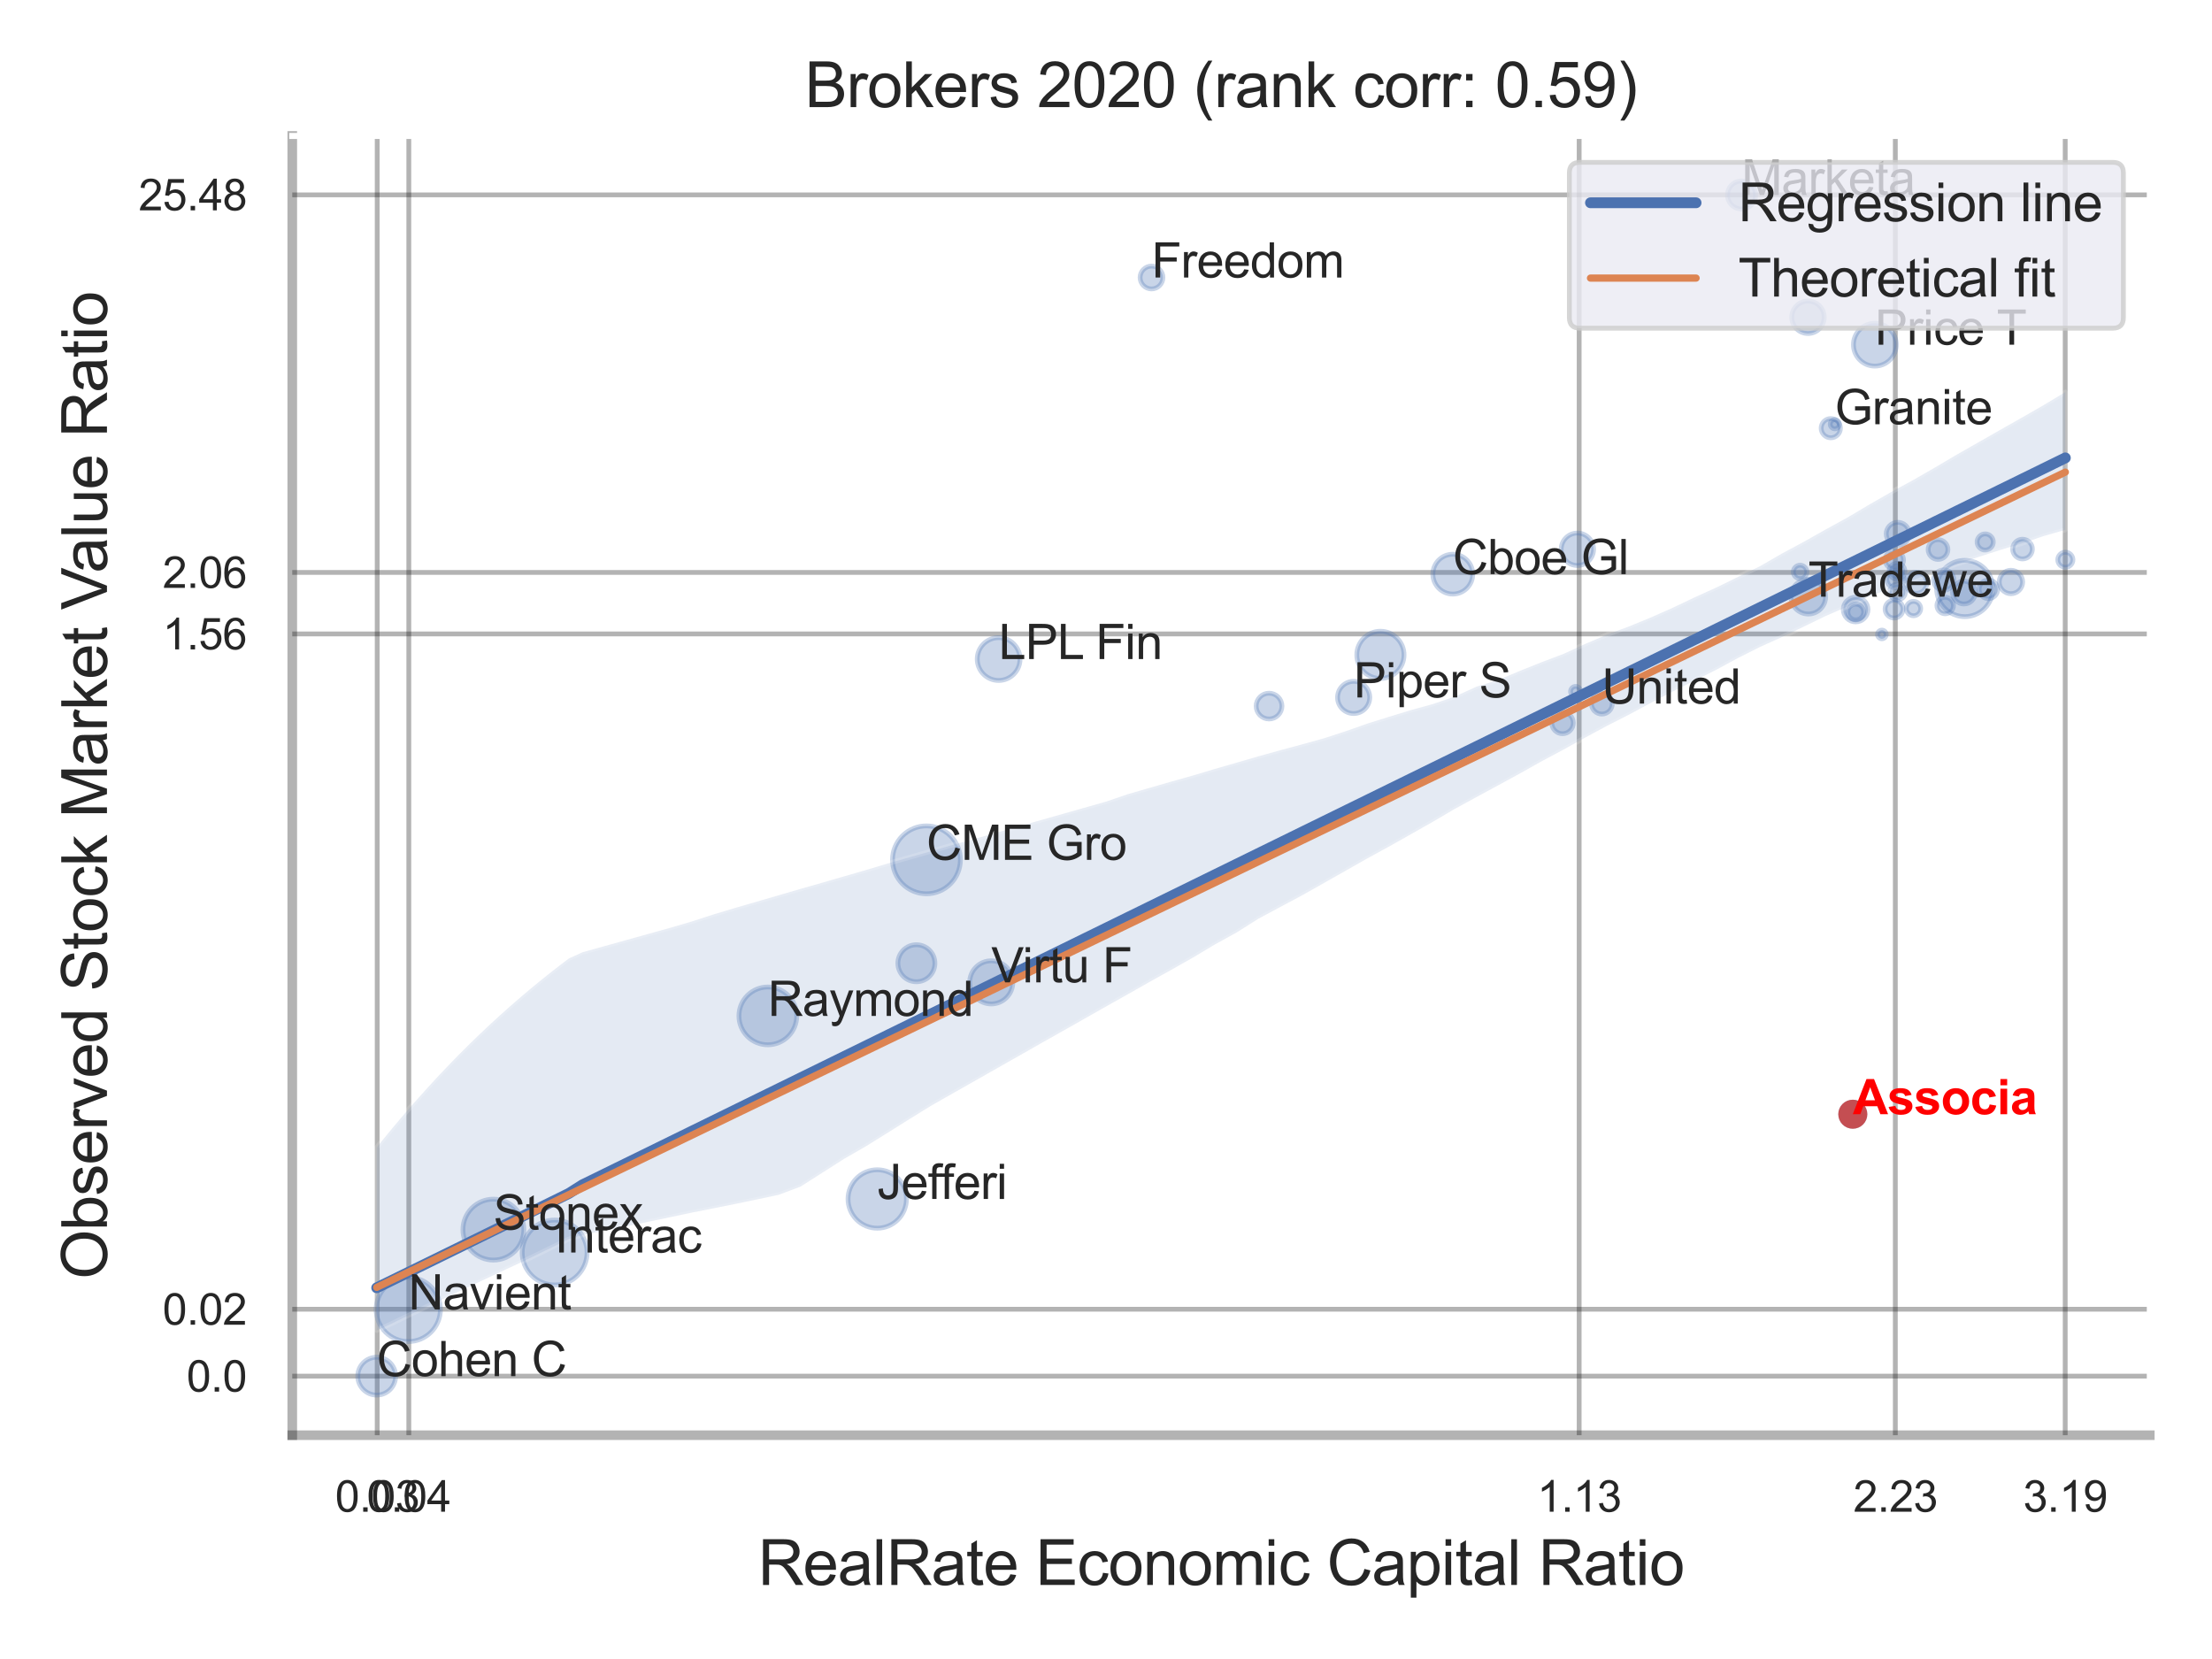 <?xml version="1.0" encoding="utf-8" standalone="no"?>
<!DOCTYPE svg PUBLIC "-//W3C//DTD SVG 1.1//EN"
  "http://www.w3.org/Graphics/SVG/1.1/DTD/svg11.dtd">
<svg xmlns:xlink="http://www.w3.org/1999/xlink" width="460.8pt" height="345.6pt" viewBox="0 0 460.8 345.6" xmlns="http://www.w3.org/2000/svg" version="1.1">
 <defs>
  <style type="text/css">*{stroke-linejoin: round; stroke-linecap: butt}</style>
 </defs>
 <g id="figure_1">
  <g id="patch_1">
   <path d="M 0 345.6 
L 460.8 345.6 
L 460.8 0 
L 0 0 
z
" style="fill: #ffffff"/>
  </g>
  <g id="axes_1">
   <g id="patch_2">
    <path d="M 60.885 298.98 
L 447.84 298.98 
L 447.84 28.32 
L 60.885 28.32 
z
" style="fill: #ffffff"/>
   </g>
   <g id="matplotlib.axis_1">
    <g id="xtick_1">
     <g id="line2d_1">
      <path d="M 78.578 298.98 
L 78.578 28.32 
" clip-path="url(#pc311a43bd1)" style="fill: none; stroke: #000000; stroke-opacity: 0.3; stroke-linecap: round"/>
     </g>
     <g id="text_1">
      <!-- 0.03 -->
      <g style="fill: #262626" transform="translate(69.82 314.922) scale(0.09 -0.09)">
       <defs>
        <path id="ArialMT-30" d="M 266 2259 
Q 266 3072 433 3567 
Q 600 4063 929 4331 
Q 1259 4600 1759 4600 
Q 2128 4600 2406 4451 
Q 2684 4303 2865 4023 
Q 3047 3744 3150 3342 
Q 3253 2941 3253 2259 
Q 3253 1453 3087 958 
Q 2922 463 2592 192 
Q 2263 -78 1759 -78 
Q 1097 -78 719 397 
Q 266 969 266 2259 
z
M 844 2259 
Q 844 1131 1108 757 
Q 1372 384 1759 384 
Q 2147 384 2411 759 
Q 2675 1134 2675 2259 
Q 2675 3391 2411 3762 
Q 2147 4134 1753 4134 
Q 1366 4134 1134 3806 
Q 844 3388 844 2259 
z
" transform="scale(0.016)"/>
        <path id="ArialMT-2e" d="M 581 0 
L 581 641 
L 1222 641 
L 1222 0 
L 581 0 
z
" transform="scale(0.016)"/>
        <path id="ArialMT-33" d="M 269 1209 
L 831 1284 
Q 928 806 1161 595 
Q 1394 384 1728 384 
Q 2125 384 2398 659 
Q 2672 934 2672 1341 
Q 2672 1728 2419 1979 
Q 2166 2231 1775 2231 
Q 1616 2231 1378 2169 
L 1441 2663 
Q 1497 2656 1531 2656 
Q 1891 2656 2178 2843 
Q 2466 3031 2466 3422 
Q 2466 3731 2256 3934 
Q 2047 4138 1716 4138 
Q 1388 4138 1169 3931 
Q 950 3725 888 3313 
L 325 3413 
Q 428 3978 793 4289 
Q 1159 4600 1703 4600 
Q 2078 4600 2393 4439 
Q 2709 4278 2876 4000 
Q 3044 3722 3044 3409 
Q 3044 3113 2884 2869 
Q 2725 2625 2413 2481 
Q 2819 2388 3044 2092 
Q 3269 1797 3269 1353 
Q 3269 753 2831 336 
Q 2394 -81 1725 -81 
Q 1122 -81 723 278 
Q 325 638 269 1209 
z
" transform="scale(0.016)"/>
       </defs>
       <use xlink:href="#ArialMT-30"/>
       <use xlink:href="#ArialMT-2e" x="55.615"/>
       <use xlink:href="#ArialMT-30" x="83.398"/>
       <use xlink:href="#ArialMT-33" x="139.014"/>
      </g>
     </g>
    </g>
    <g id="xtick_2">
     <g id="line2d_2">
      <path d="M 85.162 298.98 
L 85.162 28.32 
" clip-path="url(#pc311a43bd1)" style="fill: none; stroke: #000000; stroke-opacity: 0.3; stroke-linecap: round"/>
     </g>
     <g id="text_2">
      <!-- 0.04 -->
      <g style="fill: #262626" transform="translate(76.405 314.922) scale(0.09 -0.09)">
       <defs>
        <path id="ArialMT-34" d="M 2069 0 
L 2069 1097 
L 81 1097 
L 81 1613 
L 2172 4581 
L 2631 4581 
L 2631 1613 
L 3250 1613 
L 3250 1097 
L 2631 1097 
L 2631 0 
L 2069 0 
z
M 2069 1613 
L 2069 3678 
L 634 1613 
L 2069 1613 
z
" transform="scale(0.016)"/>
       </defs>
       <use xlink:href="#ArialMT-30"/>
       <use xlink:href="#ArialMT-2e" x="55.615"/>
       <use xlink:href="#ArialMT-30" x="83.398"/>
       <use xlink:href="#ArialMT-34" x="139.014"/>
      </g>
     </g>
    </g>
    <g id="xtick_3">
     <g id="line2d_3">
      <path d="M 328.968 298.98 
L 328.968 28.32 
" clip-path="url(#pc311a43bd1)" style="fill: none; stroke: #000000; stroke-opacity: 0.3; stroke-linecap: round"/>
     </g>
     <g id="text_3">
      <!-- 1.13 -->
      <g style="fill: #262626" transform="translate(320.21 314.922) scale(0.09 -0.09)">
       <defs>
        <path id="ArialMT-31" d="M 2384 0 
L 1822 0 
L 1822 3584 
Q 1619 3391 1289 3197 
Q 959 3003 697 2906 
L 697 3450 
Q 1169 3672 1522 3987 
Q 1875 4303 2022 4600 
L 2384 4600 
L 2384 0 
z
" transform="scale(0.016)"/>
       </defs>
       <use xlink:href="#ArialMT-31"/>
       <use xlink:href="#ArialMT-2e" x="55.615"/>
       <use xlink:href="#ArialMT-31" x="83.398"/>
       <use xlink:href="#ArialMT-33" x="139.014"/>
      </g>
     </g>
    </g>
    <g id="xtick_4">
     <g id="line2d_4">
      <path d="M 394.831 298.98 
L 394.831 28.32 
" clip-path="url(#pc311a43bd1)" style="fill: none; stroke: #000000; stroke-opacity: 0.3; stroke-linecap: round"/>
     </g>
     <g id="text_4">
      <!-- 2.23 -->
      <g style="fill: #262626" transform="translate(386.074 314.922) scale(0.09 -0.09)">
       <defs>
        <path id="ArialMT-32" d="M 3222 541 
L 3222 0 
L 194 0 
Q 188 203 259 391 
Q 375 700 629 1000 
Q 884 1300 1366 1694 
Q 2113 2306 2375 2664 
Q 2638 3022 2638 3341 
Q 2638 3675 2398 3904 
Q 2159 4134 1775 4134 
Q 1369 4134 1125 3890 
Q 881 3647 878 3216 
L 300 3275 
Q 359 3922 746 4261 
Q 1134 4600 1788 4600 
Q 2447 4600 2831 4234 
Q 3216 3869 3216 3328 
Q 3216 3053 3103 2787 
Q 2991 2522 2730 2228 
Q 2469 1934 1863 1422 
Q 1356 997 1212 845 
Q 1069 694 975 541 
L 3222 541 
z
" transform="scale(0.016)"/>
       </defs>
       <use xlink:href="#ArialMT-32"/>
       <use xlink:href="#ArialMT-2e" x="55.615"/>
       <use xlink:href="#ArialMT-32" x="83.398"/>
       <use xlink:href="#ArialMT-33" x="139.014"/>
      </g>
     </g>
    </g>
    <g id="xtick_5">
     <g id="line2d_5">
      <path d="M 430.221 298.98 
L 430.221 28.32 
" clip-path="url(#pc311a43bd1)" style="fill: none; stroke: #000000; stroke-opacity: 0.3; stroke-linecap: round"/>
     </g>
     <g id="text_5">
      <!-- 3.19 -->
      <g style="fill: #262626" transform="translate(421.463 314.922) scale(0.09 -0.09)">
       <defs>
        <path id="ArialMT-39" d="M 350 1059 
L 891 1109 
Q 959 728 1153 556 
Q 1347 384 1650 384 
Q 1909 384 2104 503 
Q 2300 622 2425 820 
Q 2550 1019 2634 1356 
Q 2719 1694 2719 2044 
Q 2719 2081 2716 2156 
Q 2547 1888 2255 1720 
Q 1963 1553 1622 1553 
Q 1053 1553 659 1965 
Q 266 2378 266 3053 
Q 266 3750 677 4175 
Q 1088 4600 1706 4600 
Q 2153 4600 2523 4359 
Q 2894 4119 3086 3673 
Q 3278 3228 3278 2384 
Q 3278 1506 3087 986 
Q 2897 466 2520 194 
Q 2144 -78 1638 -78 
Q 1100 -78 759 220 
Q 419 519 350 1059 
z
M 2653 3081 
Q 2653 3566 2395 3850 
Q 2138 4134 1775 4134 
Q 1400 4134 1122 3828 
Q 844 3522 844 3034 
Q 844 2597 1108 2323 
Q 1372 2050 1759 2050 
Q 2150 2050 2401 2323 
Q 2653 2597 2653 3081 
z
" transform="scale(0.016)"/>
       </defs>
       <use xlink:href="#ArialMT-33"/>
       <use xlink:href="#ArialMT-2e" x="55.615"/>
       <use xlink:href="#ArialMT-31" x="83.398"/>
       <use xlink:href="#ArialMT-39" x="139.014"/>
      </g>
     </g>
    </g>
    <g id="xtick_6"/>
    <g id="xtick_7"/>
    <g id="text_6">
     <!-- RealRate Economic Capital Ratio -->
     <g style="fill: #262626" transform="translate(157.905 330.174) scale(0.13 -0.13)">
      <defs>
       <path id="ArialMT-52" d="M 503 0 
L 503 4581 
L 2534 4581 
Q 3147 4581 3465 4457 
Q 3784 4334 3975 4021 
Q 4166 3709 4166 3331 
Q 4166 2844 3850 2509 
Q 3534 2175 2875 2084 
Q 3116 1969 3241 1856 
Q 3506 1613 3744 1247 
L 4541 0 
L 3778 0 
L 3172 953 
Q 2906 1366 2734 1584 
Q 2563 1803 2427 1890 
Q 2291 1978 2150 2013 
Q 2047 2034 1813 2034 
L 1109 2034 
L 1109 0 
L 503 0 
z
M 1109 2559 
L 2413 2559 
Q 2828 2559 3062 2645 
Q 3297 2731 3419 2920 
Q 3541 3109 3541 3331 
Q 3541 3656 3305 3865 
Q 3069 4075 2559 4075 
L 1109 4075 
L 1109 2559 
z
" transform="scale(0.016)"/>
       <path id="ArialMT-65" d="M 2694 1069 
L 3275 997 
Q 3138 488 2766 206 
Q 2394 -75 1816 -75 
Q 1088 -75 661 373 
Q 234 822 234 1631 
Q 234 2469 665 2931 
Q 1097 3394 1784 3394 
Q 2450 3394 2872 2941 
Q 3294 2488 3294 1666 
Q 3294 1616 3291 1516 
L 816 1516 
Q 847 969 1125 678 
Q 1403 388 1819 388 
Q 2128 388 2347 550 
Q 2566 713 2694 1069 
z
M 847 1978 
L 2700 1978 
Q 2663 2397 2488 2606 
Q 2219 2931 1791 2931 
Q 1403 2931 1139 2672 
Q 875 2413 847 1978 
z
" transform="scale(0.016)"/>
       <path id="ArialMT-61" d="M 2588 409 
Q 2275 144 1986 34 
Q 1697 -75 1366 -75 
Q 819 -75 525 192 
Q 231 459 231 875 
Q 231 1119 342 1320 
Q 453 1522 633 1644 
Q 813 1766 1038 1828 
Q 1203 1872 1538 1913 
Q 2219 1994 2541 2106 
Q 2544 2222 2544 2253 
Q 2544 2597 2384 2738 
Q 2169 2928 1744 2928 
Q 1347 2928 1158 2789 
Q 969 2650 878 2297 
L 328 2372 
Q 403 2725 575 2942 
Q 747 3159 1072 3276 
Q 1397 3394 1825 3394 
Q 2250 3394 2515 3294 
Q 2781 3194 2906 3042 
Q 3031 2891 3081 2659 
Q 3109 2516 3109 2141 
L 3109 1391 
Q 3109 606 3145 398 
Q 3181 191 3288 0 
L 2700 0 
Q 2613 175 2588 409 
z
M 2541 1666 
Q 2234 1541 1622 1453 
Q 1275 1403 1131 1340 
Q 988 1278 909 1158 
Q 831 1038 831 891 
Q 831 666 1001 516 
Q 1172 366 1500 366 
Q 1825 366 2078 508 
Q 2331 650 2450 897 
Q 2541 1088 2541 1459 
L 2541 1666 
z
" transform="scale(0.016)"/>
       <path id="ArialMT-6c" d="M 409 0 
L 409 4581 
L 972 4581 
L 972 0 
L 409 0 
z
" transform="scale(0.016)"/>
       <path id="ArialMT-74" d="M 1650 503 
L 1731 6 
Q 1494 -44 1306 -44 
Q 1000 -44 831 53 
Q 663 150 594 308 
Q 525 466 525 972 
L 525 2881 
L 113 2881 
L 113 3319 
L 525 3319 
L 525 4141 
L 1084 4478 
L 1084 3319 
L 1650 3319 
L 1650 2881 
L 1084 2881 
L 1084 941 
Q 1084 700 1114 631 
Q 1144 563 1211 522 
Q 1278 481 1403 481 
Q 1497 481 1650 503 
z
" transform="scale(0.016)"/>
       <path id="ArialMT-20" transform="scale(0.016)"/>
       <path id="ArialMT-45" d="M 506 0 
L 506 4581 
L 3819 4581 
L 3819 4041 
L 1113 4041 
L 1113 2638 
L 3647 2638 
L 3647 2100 
L 1113 2100 
L 1113 541 
L 3925 541 
L 3925 0 
L 506 0 
z
" transform="scale(0.016)"/>
       <path id="ArialMT-63" d="M 2588 1216 
L 3141 1144 
Q 3050 572 2676 248 
Q 2303 -75 1759 -75 
Q 1078 -75 664 370 
Q 250 816 250 1647 
Q 250 2184 428 2587 
Q 606 2991 970 3192 
Q 1334 3394 1763 3394 
Q 2303 3394 2647 3120 
Q 2991 2847 3088 2344 
L 2541 2259 
Q 2463 2594 2264 2762 
Q 2066 2931 1784 2931 
Q 1359 2931 1093 2626 
Q 828 2322 828 1663 
Q 828 994 1084 691 
Q 1341 388 1753 388 
Q 2084 388 2306 591 
Q 2528 794 2588 1216 
z
" transform="scale(0.016)"/>
       <path id="ArialMT-6f" d="M 213 1659 
Q 213 2581 725 3025 
Q 1153 3394 1769 3394 
Q 2453 3394 2887 2945 
Q 3322 2497 3322 1706 
Q 3322 1066 3130 698 
Q 2938 331 2570 128 
Q 2203 -75 1769 -75 
Q 1072 -75 642 372 
Q 213 819 213 1659 
z
M 791 1659 
Q 791 1022 1069 705 
Q 1347 388 1769 388 
Q 2188 388 2466 706 
Q 2744 1025 2744 1678 
Q 2744 2294 2464 2611 
Q 2184 2928 1769 2928 
Q 1347 2928 1069 2612 
Q 791 2297 791 1659 
z
" transform="scale(0.016)"/>
       <path id="ArialMT-6e" d="M 422 0 
L 422 3319 
L 928 3319 
L 928 2847 
Q 1294 3394 1984 3394 
Q 2284 3394 2536 3286 
Q 2788 3178 2913 3003 
Q 3038 2828 3088 2588 
Q 3119 2431 3119 2041 
L 3119 0 
L 2556 0 
L 2556 2019 
Q 2556 2363 2490 2533 
Q 2425 2703 2258 2804 
Q 2091 2906 1866 2906 
Q 1506 2906 1245 2678 
Q 984 2450 984 1813 
L 984 0 
L 422 0 
z
" transform="scale(0.016)"/>
       <path id="ArialMT-6d" d="M 422 0 
L 422 3319 
L 925 3319 
L 925 2853 
Q 1081 3097 1340 3245 
Q 1600 3394 1931 3394 
Q 2300 3394 2536 3241 
Q 2772 3088 2869 2813 
Q 3263 3394 3894 3394 
Q 4388 3394 4653 3120 
Q 4919 2847 4919 2278 
L 4919 0 
L 4359 0 
L 4359 2091 
Q 4359 2428 4304 2576 
Q 4250 2725 4106 2815 
Q 3963 2906 3769 2906 
Q 3419 2906 3187 2673 
Q 2956 2441 2956 1928 
L 2956 0 
L 2394 0 
L 2394 2156 
Q 2394 2531 2256 2718 
Q 2119 2906 1806 2906 
Q 1569 2906 1367 2781 
Q 1166 2656 1075 2415 
Q 984 2175 984 1722 
L 984 0 
L 422 0 
z
" transform="scale(0.016)"/>
       <path id="ArialMT-69" d="M 425 3934 
L 425 4581 
L 988 4581 
L 988 3934 
L 425 3934 
z
M 425 0 
L 425 3319 
L 988 3319 
L 988 0 
L 425 0 
z
" transform="scale(0.016)"/>
       <path id="ArialMT-43" d="M 3763 1606 
L 4369 1453 
Q 4178 706 3683 314 
Q 3188 -78 2472 -78 
Q 1731 -78 1267 223 
Q 803 525 561 1097 
Q 319 1669 319 2325 
Q 319 3041 592 3573 
Q 866 4106 1370 4382 
Q 1875 4659 2481 4659 
Q 3169 4659 3637 4309 
Q 4106 3959 4291 3325 
L 3694 3184 
Q 3534 3684 3231 3912 
Q 2928 4141 2469 4141 
Q 1941 4141 1586 3887 
Q 1231 3634 1087 3207 
Q 944 2781 944 2328 
Q 944 1744 1114 1308 
Q 1284 872 1643 656 
Q 2003 441 2422 441 
Q 2931 441 3284 734 
Q 3638 1028 3763 1606 
z
" transform="scale(0.016)"/>
       <path id="ArialMT-70" d="M 422 -1272 
L 422 3319 
L 934 3319 
L 934 2888 
Q 1116 3141 1344 3267 
Q 1572 3394 1897 3394 
Q 2322 3394 2647 3175 
Q 2972 2956 3137 2557 
Q 3303 2159 3303 1684 
Q 3303 1175 3120 767 
Q 2938 359 2589 142 
Q 2241 -75 1856 -75 
Q 1575 -75 1351 44 
Q 1128 163 984 344 
L 984 -1272 
L 422 -1272 
z
M 931 1641 
Q 931 1000 1190 694 
Q 1450 388 1819 388 
Q 2194 388 2461 705 
Q 2728 1022 2728 1688 
Q 2728 2322 2467 2637 
Q 2206 2953 1844 2953 
Q 1484 2953 1207 2617 
Q 931 2281 931 1641 
z
" transform="scale(0.016)"/>
      </defs>
      <use xlink:href="#ArialMT-52"/>
      <use xlink:href="#ArialMT-65" x="72.217"/>
      <use xlink:href="#ArialMT-61" x="127.832"/>
      <use xlink:href="#ArialMT-6c" x="183.447"/>
      <use xlink:href="#ArialMT-52" x="205.664"/>
      <use xlink:href="#ArialMT-61" x="277.881"/>
      <use xlink:href="#ArialMT-74" x="333.496"/>
      <use xlink:href="#ArialMT-65" x="361.279"/>
      <use xlink:href="#ArialMT-20" x="416.895"/>
      <use xlink:href="#ArialMT-45" x="444.678"/>
      <use xlink:href="#ArialMT-63" x="511.377"/>
      <use xlink:href="#ArialMT-6f" x="561.377"/>
      <use xlink:href="#ArialMT-6e" x="616.992"/>
      <use xlink:href="#ArialMT-6f" x="672.607"/>
      <use xlink:href="#ArialMT-6d" x="728.223"/>
      <use xlink:href="#ArialMT-69" x="811.523"/>
      <use xlink:href="#ArialMT-63" x="833.74"/>
      <use xlink:href="#ArialMT-20" x="883.74"/>
      <use xlink:href="#ArialMT-43" x="911.523"/>
      <use xlink:href="#ArialMT-61" x="983.74"/>
      <use xlink:href="#ArialMT-70" x="1039.355"/>
      <use xlink:href="#ArialMT-69" x="1094.971"/>
      <use xlink:href="#ArialMT-74" x="1117.188"/>
      <use xlink:href="#ArialMT-61" x="1144.971"/>
      <use xlink:href="#ArialMT-6c" x="1200.586"/>
      <use xlink:href="#ArialMT-20" x="1222.803"/>
      <use xlink:href="#ArialMT-52" x="1250.586"/>
      <use xlink:href="#ArialMT-61" x="1322.803"/>
      <use xlink:href="#ArialMT-74" x="1378.418"/>
      <use xlink:href="#ArialMT-69" x="1406.201"/>
      <use xlink:href="#ArialMT-6f" x="1428.418"/>
     </g>
    </g>
   </g>
   <g id="matplotlib.axis_2">
    <g id="ytick_1">
     <g id="line2d_6">
      <path d="M 60.885 286.675 
L 447.84 286.675 
" clip-path="url(#pc311a43bd1)" style="fill: none; stroke: #000000; stroke-opacity: 0.3; stroke-linecap: round"/>
     </g>
     <g id="text_7">
      <!-- 0.0 -->
      <g style="fill: #262626" transform="translate(38.875 289.896) scale(0.09 -0.09)">
       <use xlink:href="#ArialMT-30"/>
       <use xlink:href="#ArialMT-2e" x="55.615"/>
       <use xlink:href="#ArialMT-30" x="83.398"/>
      </g>
     </g>
    </g>
    <g id="ytick_2">
     <g id="line2d_7">
      <path d="M 60.885 272.737 
L 447.84 272.737 
" clip-path="url(#pc311a43bd1)" style="fill: none; stroke: #000000; stroke-opacity: 0.3; stroke-linecap: round"/>
     </g>
     <g id="text_8">
      <!-- 0.02 -->
      <g style="fill: #262626" transform="translate(33.87 275.958) scale(0.09 -0.09)">
       <use xlink:href="#ArialMT-30"/>
       <use xlink:href="#ArialMT-2e" x="55.615"/>
       <use xlink:href="#ArialMT-30" x="83.398"/>
       <use xlink:href="#ArialMT-32" x="139.014"/>
      </g>
     </g>
    </g>
    <g id="ytick_3">
     <g id="line2d_8">
      <path d="M 60.885 132.061 
L 447.84 132.061 
" clip-path="url(#pc311a43bd1)" style="fill: none; stroke: #000000; stroke-opacity: 0.3; stroke-linecap: round"/>
     </g>
     <g id="text_9">
      <!-- 1.56 -->
      <g style="fill: #262626" transform="translate(33.87 135.282) scale(0.09 -0.09)">
       <defs>
        <path id="ArialMT-35" d="M 266 1200 
L 856 1250 
Q 922 819 1161 601 
Q 1400 384 1738 384 
Q 2144 384 2425 690 
Q 2706 997 2706 1503 
Q 2706 1984 2436 2262 
Q 2166 2541 1728 2541 
Q 1456 2541 1237 2417 
Q 1019 2294 894 2097 
L 366 2166 
L 809 4519 
L 3088 4519 
L 3088 3981 
L 1259 3981 
L 1013 2750 
Q 1425 3038 1878 3038 
Q 2478 3038 2890 2622 
Q 3303 2206 3303 1553 
Q 3303 931 2941 478 
Q 2500 -78 1738 -78 
Q 1113 -78 717 272 
Q 322 622 266 1200 
z
" transform="scale(0.016)"/>
        <path id="ArialMT-36" d="M 3184 3459 
L 2625 3416 
Q 2550 3747 2413 3897 
Q 2184 4138 1850 4138 
Q 1581 4138 1378 3988 
Q 1113 3794 959 3422 
Q 806 3050 800 2363 
Q 1003 2672 1297 2822 
Q 1591 2972 1913 2972 
Q 2475 2972 2870 2558 
Q 3266 2144 3266 1488 
Q 3266 1056 3080 686 
Q 2894 316 2569 119 
Q 2244 -78 1831 -78 
Q 1128 -78 684 439 
Q 241 956 241 2144 
Q 241 3472 731 4075 
Q 1159 4600 1884 4600 
Q 2425 4600 2770 4297 
Q 3116 3994 3184 3459 
z
M 888 1484 
Q 888 1194 1011 928 
Q 1134 663 1356 523 
Q 1578 384 1822 384 
Q 2178 384 2434 671 
Q 2691 959 2691 1453 
Q 2691 1928 2437 2201 
Q 2184 2475 1800 2475 
Q 1419 2475 1153 2201 
Q 888 1928 888 1484 
z
" transform="scale(0.016)"/>
       </defs>
       <use xlink:href="#ArialMT-31"/>
       <use xlink:href="#ArialMT-2e" x="55.615"/>
       <use xlink:href="#ArialMT-35" x="83.398"/>
       <use xlink:href="#ArialMT-36" x="139.014"/>
      </g>
     </g>
    </g>
    <g id="ytick_4">
     <g id="line2d_9">
      <path d="M 60.885 119.246 
L 447.84 119.246 
" clip-path="url(#pc311a43bd1)" style="fill: none; stroke: #000000; stroke-opacity: 0.3; stroke-linecap: round"/>
     </g>
     <g id="text_10">
      <!-- 2.06 -->
      <g style="fill: #262626" transform="translate(33.87 122.467) scale(0.09 -0.09)">
       <use xlink:href="#ArialMT-32"/>
       <use xlink:href="#ArialMT-2e" x="55.615"/>
       <use xlink:href="#ArialMT-30" x="83.398"/>
       <use xlink:href="#ArialMT-36" x="139.014"/>
      </g>
     </g>
    </g>
    <g id="ytick_5">
     <g id="line2d_10">
      <path d="M 60.885 40.597 
L 447.84 40.597 
" clip-path="url(#pc311a43bd1)" style="fill: none; stroke: #000000; stroke-opacity: 0.3; stroke-linecap: round"/>
     </g>
     <g id="text_11">
      <!-- 25.48 -->
      <g style="fill: #262626" transform="translate(28.865 43.818) scale(0.09 -0.09)">
       <defs>
        <path id="ArialMT-38" d="M 1131 2484 
Q 781 2613 612 2850 
Q 444 3088 444 3419 
Q 444 3919 803 4259 
Q 1163 4600 1759 4600 
Q 2359 4600 2725 4251 
Q 3091 3903 3091 3403 
Q 3091 3084 2923 2848 
Q 2756 2613 2416 2484 
Q 2838 2347 3058 2040 
Q 3278 1734 3278 1309 
Q 3278 722 2862 322 
Q 2447 -78 1769 -78 
Q 1091 -78 675 323 
Q 259 725 259 1325 
Q 259 1772 486 2073 
Q 713 2375 1131 2484 
z
M 1019 3438 
Q 1019 3113 1228 2906 
Q 1438 2700 1772 2700 
Q 2097 2700 2305 2904 
Q 2513 3109 2513 3406 
Q 2513 3716 2298 3927 
Q 2084 4138 1766 4138 
Q 1444 4138 1231 3931 
Q 1019 3725 1019 3438 
z
M 838 1322 
Q 838 1081 952 856 
Q 1066 631 1291 507 
Q 1516 384 1775 384 
Q 2178 384 2440 643 
Q 2703 903 2703 1303 
Q 2703 1709 2433 1975 
Q 2163 2241 1756 2241 
Q 1359 2241 1098 1978 
Q 838 1716 838 1322 
z
" transform="scale(0.016)"/>
       </defs>
       <use xlink:href="#ArialMT-32"/>
       <use xlink:href="#ArialMT-35" x="55.615"/>
       <use xlink:href="#ArialMT-2e" x="111.23"/>
       <use xlink:href="#ArialMT-34" x="139.014"/>
       <use xlink:href="#ArialMT-38" x="194.629"/>
      </g>
     </g>
    </g>
    <g id="ytick_6"/>
    <g id="ytick_7"/>
    <g id="ytick_8"/>
    <g id="text_12">
     <!-- Observed Stock Market Value Ratio -->
     <g style="fill: #262626" transform="translate(22.282 266.489) rotate(-90) scale(0.13 -0.13)">
      <defs>
       <path id="ArialMT-4f" d="M 309 2231 
Q 309 3372 921 4017 
Q 1534 4663 2503 4663 
Q 3138 4663 3647 4359 
Q 4156 4056 4423 3514 
Q 4691 2972 4691 2284 
Q 4691 1588 4409 1038 
Q 4128 488 3612 205 
Q 3097 -78 2500 -78 
Q 1853 -78 1343 234 
Q 834 547 571 1087 
Q 309 1628 309 2231 
z
M 934 2222 
Q 934 1394 1379 917 
Q 1825 441 2497 441 
Q 3181 441 3623 922 
Q 4066 1403 4066 2288 
Q 4066 2847 3877 3264 
Q 3688 3681 3323 3911 
Q 2959 4141 2506 4141 
Q 1863 4141 1398 3698 
Q 934 3256 934 2222 
z
" transform="scale(0.016)"/>
       <path id="ArialMT-62" d="M 941 0 
L 419 0 
L 419 4581 
L 981 4581 
L 981 2947 
Q 1338 3394 1891 3394 
Q 2197 3394 2470 3270 
Q 2744 3147 2920 2923 
Q 3097 2700 3197 2384 
Q 3297 2069 3297 1709 
Q 3297 856 2875 390 
Q 2453 -75 1863 -75 
Q 1275 -75 941 416 
L 941 0 
z
M 934 1684 
Q 934 1088 1097 822 
Q 1363 388 1816 388 
Q 2184 388 2453 708 
Q 2722 1028 2722 1663 
Q 2722 2313 2464 2622 
Q 2206 2931 1841 2931 
Q 1472 2931 1203 2611 
Q 934 2291 934 1684 
z
" transform="scale(0.016)"/>
       <path id="ArialMT-73" d="M 197 991 
L 753 1078 
Q 800 744 1014 566 
Q 1228 388 1613 388 
Q 2000 388 2187 545 
Q 2375 703 2375 916 
Q 2375 1106 2209 1216 
Q 2094 1291 1634 1406 
Q 1016 1563 777 1677 
Q 538 1791 414 1992 
Q 291 2194 291 2438 
Q 291 2659 392 2848 
Q 494 3038 669 3163 
Q 800 3259 1026 3326 
Q 1253 3394 1513 3394 
Q 1903 3394 2198 3281 
Q 2494 3169 2634 2976 
Q 2775 2784 2828 2463 
L 2278 2388 
Q 2241 2644 2061 2787 
Q 1881 2931 1553 2931 
Q 1166 2931 1000 2803 
Q 834 2675 834 2503 
Q 834 2394 903 2306 
Q 972 2216 1119 2156 
Q 1203 2125 1616 2013 
Q 2213 1853 2448 1751 
Q 2684 1650 2818 1456 
Q 2953 1263 2953 975 
Q 2953 694 2789 445 
Q 2625 197 2315 61 
Q 2006 -75 1616 -75 
Q 969 -75 630 194 
Q 291 463 197 991 
z
" transform="scale(0.016)"/>
       <path id="ArialMT-72" d="M 416 0 
L 416 3319 
L 922 3319 
L 922 2816 
Q 1116 3169 1280 3281 
Q 1444 3394 1641 3394 
Q 1925 3394 2219 3213 
L 2025 2691 
Q 1819 2813 1613 2813 
Q 1428 2813 1281 2702 
Q 1134 2591 1072 2394 
Q 978 2094 978 1738 
L 978 0 
L 416 0 
z
" transform="scale(0.016)"/>
       <path id="ArialMT-76" d="M 1344 0 
L 81 3319 
L 675 3319 
L 1388 1331 
Q 1503 1009 1600 663 
Q 1675 925 1809 1294 
L 2547 3319 
L 3125 3319 
L 1869 0 
L 1344 0 
z
" transform="scale(0.016)"/>
       <path id="ArialMT-64" d="M 2575 0 
L 2575 419 
Q 2259 -75 1647 -75 
Q 1250 -75 917 144 
Q 584 363 401 755 
Q 219 1147 219 1656 
Q 219 2153 384 2558 
Q 550 2963 881 3178 
Q 1213 3394 1622 3394 
Q 1922 3394 2156 3267 
Q 2391 3141 2538 2938 
L 2538 4581 
L 3097 4581 
L 3097 0 
L 2575 0 
z
M 797 1656 
Q 797 1019 1065 703 
Q 1334 388 1700 388 
Q 2069 388 2326 689 
Q 2584 991 2584 1609 
Q 2584 2291 2321 2609 
Q 2059 2928 1675 2928 
Q 1300 2928 1048 2622 
Q 797 2316 797 1656 
z
" transform="scale(0.016)"/>
       <path id="ArialMT-53" d="M 288 1472 
L 859 1522 
Q 900 1178 1048 958 
Q 1197 738 1509 602 
Q 1822 466 2213 466 
Q 2559 466 2825 569 
Q 3091 672 3220 851 
Q 3350 1031 3350 1244 
Q 3350 1459 3225 1620 
Q 3100 1781 2813 1891 
Q 2628 1963 1997 2114 
Q 1366 2266 1113 2400 
Q 784 2572 623 2826 
Q 463 3081 463 3397 
Q 463 3744 659 4045 
Q 856 4347 1234 4503 
Q 1613 4659 2075 4659 
Q 2584 4659 2973 4495 
Q 3363 4331 3572 4012 
Q 3781 3694 3797 3291 
L 3216 3247 
Q 3169 3681 2898 3903 
Q 2628 4125 2100 4125 
Q 1550 4125 1298 3923 
Q 1047 3722 1047 3438 
Q 1047 3191 1225 3031 
Q 1400 2872 2139 2705 
Q 2878 2538 3153 2413 
Q 3553 2228 3743 1945 
Q 3934 1663 3934 1294 
Q 3934 928 3725 604 
Q 3516 281 3123 101 
Q 2731 -78 2241 -78 
Q 1619 -78 1198 103 
Q 778 284 539 648 
Q 300 1013 288 1472 
z
" transform="scale(0.016)"/>
       <path id="ArialMT-6b" d="M 425 0 
L 425 4581 
L 988 4581 
L 988 1969 
L 2319 3319 
L 3047 3319 
L 1778 2088 
L 3175 0 
L 2481 0 
L 1384 1697 
L 988 1316 
L 988 0 
L 425 0 
z
" transform="scale(0.016)"/>
       <path id="ArialMT-4d" d="M 475 0 
L 475 4581 
L 1388 4581 
L 2472 1338 
Q 2622 884 2691 659 
Q 2769 909 2934 1394 
L 4031 4581 
L 4847 4581 
L 4847 0 
L 4263 0 
L 4263 3834 
L 2931 0 
L 2384 0 
L 1059 3900 
L 1059 0 
L 475 0 
z
" transform="scale(0.016)"/>
       <path id="ArialMT-56" d="M 1803 0 
L 28 4581 
L 684 4581 
L 1875 1253 
Q 2019 853 2116 503 
Q 2222 878 2363 1253 
L 3600 4581 
L 4219 4581 
L 2425 0 
L 1803 0 
z
" transform="scale(0.016)"/>
       <path id="ArialMT-75" d="M 2597 0 
L 2597 488 
Q 2209 -75 1544 -75 
Q 1250 -75 995 37 
Q 741 150 617 320 
Q 494 491 444 738 
Q 409 903 409 1263 
L 409 3319 
L 972 3319 
L 972 1478 
Q 972 1038 1006 884 
Q 1059 663 1231 536 
Q 1403 409 1656 409 
Q 1909 409 2131 539 
Q 2353 669 2445 892 
Q 2538 1116 2538 1541 
L 2538 3319 
L 3100 3319 
L 3100 0 
L 2597 0 
z
" transform="scale(0.016)"/>
      </defs>
      <use xlink:href="#ArialMT-4f"/>
      <use xlink:href="#ArialMT-62" x="77.783"/>
      <use xlink:href="#ArialMT-73" x="133.398"/>
      <use xlink:href="#ArialMT-65" x="183.398"/>
      <use xlink:href="#ArialMT-72" x="239.014"/>
      <use xlink:href="#ArialMT-76" x="272.314"/>
      <use xlink:href="#ArialMT-65" x="322.314"/>
      <use xlink:href="#ArialMT-64" x="377.93"/>
      <use xlink:href="#ArialMT-20" x="433.545"/>
      <use xlink:href="#ArialMT-53" x="461.328"/>
      <use xlink:href="#ArialMT-74" x="528.027"/>
      <use xlink:href="#ArialMT-6f" x="555.811"/>
      <use xlink:href="#ArialMT-63" x="611.426"/>
      <use xlink:href="#ArialMT-6b" x="661.426"/>
      <use xlink:href="#ArialMT-20" x="711.426"/>
      <use xlink:href="#ArialMT-4d" x="739.209"/>
      <use xlink:href="#ArialMT-61" x="822.51"/>
      <use xlink:href="#ArialMT-72" x="878.125"/>
      <use xlink:href="#ArialMT-6b" x="911.426"/>
      <use xlink:href="#ArialMT-65" x="961.426"/>
      <use xlink:href="#ArialMT-74" x="1017.041"/>
      <use xlink:href="#ArialMT-20" x="1044.824"/>
      <use xlink:href="#ArialMT-56" x="1072.607"/>
      <use xlink:href="#ArialMT-61" x="1131.932"/>
      <use xlink:href="#ArialMT-6c" x="1187.547"/>
      <use xlink:href="#ArialMT-75" x="1209.764"/>
      <use xlink:href="#ArialMT-65" x="1265.379"/>
      <use xlink:href="#ArialMT-20" x="1320.994"/>
      <use xlink:href="#ArialMT-52" x="1348.777"/>
      <use xlink:href="#ArialMT-61" x="1420.994"/>
      <use xlink:href="#ArialMT-74" x="1476.609"/>
      <use xlink:href="#ArialMT-69" x="1504.393"/>
      <use xlink:href="#ArialMT-6f" x="1526.609"/>
     </g>
    </g>
   </g>
   <g id="PathCollection_1">
    <path d="M 182.747 255.855 
C 184.361 255.855 185.908 255.214 187.049 254.073 
C 188.19 252.932 188.831 251.384 188.831 249.77 
C 188.831 248.156 188.19 246.609 187.049 245.468 
C 185.908 244.327 184.361 243.686 182.747 243.686 
C 181.133 243.686 179.585 244.327 178.444 245.468 
C 177.303 246.609 176.662 248.156 176.662 249.77 
C 176.662 251.384 177.303 252.932 178.444 254.073 
C 179.585 255.214 181.133 255.855 182.747 255.855 
z
" clip-path="url(#pc311a43bd1)" style="fill: #4c72b0; fill-opacity: 0.3; stroke: #4c72b0; stroke-opacity: 0.3"/>
    <path d="M 376.635 69.472 
C 377.532 69.472 378.392 69.116 379.026 68.482 
C 379.66 67.848 380.016 66.988 380.016 66.092 
C 380.016 65.195 379.66 64.335 379.026 63.701 
C 378.392 63.067 377.532 62.711 376.635 62.711 
C 375.739 62.711 374.879 63.067 374.245 63.701 
C 373.611 64.335 373.255 65.195 373.255 66.092 
C 373.255 66.988 373.611 67.848 374.245 68.482 
C 374.879 69.116 375.739 69.472 376.635 69.472 
z
" clip-path="url(#pc311a43bd1)" style="fill: #4c72b0; fill-opacity: 0.3; stroke: #4c72b0; stroke-opacity: 0.3"/>
    <path d="M 159.954 217.653 
C 161.551 217.653 163.082 217.018 164.211 215.889 
C 165.34 214.76 165.975 213.229 165.975 211.632 
C 165.975 210.035 165.34 208.504 164.211 207.375 
C 163.082 206.246 161.551 205.611 159.954 205.611 
C 158.357 205.611 156.826 206.246 155.697 207.375 
C 154.568 208.504 153.933 210.035 153.933 211.632 
C 153.933 213.229 154.568 214.76 155.697 215.889 
C 156.826 217.018 158.357 217.653 159.954 217.653 
z
" clip-path="url(#pc311a43bd1)" style="fill: #4c72b0; fill-opacity: 0.3; stroke: #4c72b0; stroke-opacity: 0.3"/>
    <path d="M 264.367 149.775 
C 265.079 149.775 265.762 149.492 266.266 148.989 
C 266.769 148.486 267.052 147.803 267.052 147.091 
C 267.052 146.379 266.769 145.696 266.266 145.192 
C 265.762 144.689 265.079 144.406 264.367 144.406 
C 263.655 144.406 262.973 144.689 262.469 145.192 
C 261.966 145.696 261.683 146.379 261.683 147.091 
C 261.683 147.803 261.966 148.486 262.469 148.989 
C 262.973 149.492 263.655 149.775 264.367 149.775 
z
" clip-path="url(#pc311a43bd1)" style="fill: #4c72b0; fill-opacity: 0.3; stroke: #4c72b0; stroke-opacity: 0.3"/>
    <path d="M 102.785 262.498 
C 104.468 262.498 106.082 261.829 107.272 260.639 
C 108.462 259.449 109.131 257.835 109.131 256.152 
C 109.131 254.469 108.462 252.854 107.272 251.664 
C 106.082 250.474 104.468 249.806 102.785 249.806 
C 101.102 249.806 99.488 250.474 98.298 251.664 
C 97.108 252.854 96.439 254.469 96.439 256.152 
C 96.439 257.835 97.108 259.449 98.298 260.639 
C 99.488 261.829 101.102 262.498 102.785 262.498 
z
" clip-path="url(#pc311a43bd1)" style="fill: #4c72b0; fill-opacity: 0.3; stroke: #4c72b0; stroke-opacity: 0.3"/>
    <path d="M 239.881 60.186 
C 240.511 60.186 241.115 59.936 241.561 59.49 
C 242.006 59.045 242.256 58.441 242.256 57.811 
C 242.256 57.181 242.006 56.576 241.561 56.131 
C 241.115 55.686 240.511 55.435 239.881 55.435 
C 239.251 55.435 238.647 55.686 238.201 56.131 
C 237.756 56.576 237.506 57.181 237.506 57.811 
C 237.506 58.441 237.756 59.045 238.201 59.49 
C 238.647 59.936 239.251 60.186 239.881 60.186 
z
" clip-path="url(#pc311a43bd1)" style="fill: #4c72b0; fill-opacity: 0.3; stroke: #4c72b0; stroke-opacity: 0.3"/>
    <path d="M 325.503 152.843 
C 326.098 152.843 326.669 152.606 327.09 152.185 
C 327.511 151.764 327.747 151.193 327.747 150.598 
C 327.747 150.003 327.511 149.432 327.09 149.011 
C 326.669 148.59 326.098 148.353 325.503 148.353 
C 324.907 148.353 324.336 148.59 323.915 149.011 
C 323.494 149.432 323.258 150.003 323.258 150.598 
C 323.258 151.193 323.494 151.764 323.915 152.185 
C 324.336 152.606 324.907 152.843 325.503 152.843 
z
" clip-path="url(#pc311a43bd1)" style="fill: #4c72b0; fill-opacity: 0.3; stroke: #4c72b0; stroke-opacity: 0.3"/>
    <path d="M 190.9 204.517 
C 191.923 204.517 192.904 204.111 193.627 203.387 
C 194.35 202.664 194.757 201.683 194.757 200.66 
C 194.757 199.638 194.35 198.657 193.627 197.933 
C 192.904 197.21 191.923 196.804 190.9 196.804 
C 189.877 196.804 188.896 197.21 188.173 197.933 
C 187.45 198.657 187.044 199.638 187.044 200.66 
C 187.044 201.683 187.45 202.664 188.173 203.387 
C 188.896 204.111 189.877 204.517 190.9 204.517 
z
" clip-path="url(#pc311a43bd1)" style="fill: #4c72b0; fill-opacity: 0.3; stroke: #4c72b0; stroke-opacity: 0.3"/>
    <path d="M 390.567 76.267 
C 391.75 76.267 392.884 75.797 393.721 74.96 
C 394.557 74.124 395.027 72.989 395.027 71.806 
C 395.027 70.623 394.557 69.489 393.721 68.652 
C 392.884 67.816 391.75 67.346 390.567 67.346 
C 389.384 67.346 388.249 67.816 387.413 68.652 
C 386.576 69.489 386.107 70.623 386.107 71.806 
C 386.107 72.989 386.576 74.124 387.413 74.96 
C 388.249 75.797 389.384 76.267 390.567 76.267 
z
" clip-path="url(#pc311a43bd1)" style="fill: #4c72b0; fill-opacity: 0.3; stroke: #4c72b0; stroke-opacity: 0.3"/>
    <path d="M 287.565 141.341 
C 288.87 141.341 290.121 140.822 291.043 139.9 
C 291.965 138.978 292.484 137.727 292.484 136.422 
C 292.484 135.118 291.965 133.867 291.043 132.944 
C 290.121 132.022 288.87 131.504 287.565 131.504 
C 286.261 131.504 285.01 132.022 284.087 132.944 
C 283.165 133.867 282.647 135.118 282.647 136.422 
C 282.647 137.727 283.165 138.978 284.087 139.9 
C 285.01 140.822 286.261 141.341 287.565 141.341 
z
" clip-path="url(#pc311a43bd1)" style="fill: #4c72b0; fill-opacity: 0.3; stroke: #4c72b0; stroke-opacity: 0.3"/>
    <path d="M 192.998 186.192 
C 194.873 186.192 196.672 185.447 197.998 184.121 
C 199.324 182.795 200.069 180.996 200.069 179.121 
C 200.069 177.246 199.324 175.447 197.998 174.121 
C 196.672 172.795 194.873 172.05 192.998 172.05 
C 191.123 172.05 189.324 172.795 187.998 174.121 
C 186.672 175.447 185.927 177.246 185.927 179.121 
C 185.927 180.996 186.672 182.795 187.998 184.121 
C 189.324 185.447 191.123 186.192 192.998 186.192 
z
" clip-path="url(#pc311a43bd1)" style="fill: #4c72b0; fill-opacity: 0.3; stroke: #4c72b0; stroke-opacity: 0.3"/>
    <path d="M 328.235 145.096 
C 328.515 145.096 328.782 144.986 328.98 144.788 
C 329.177 144.591 329.288 144.323 329.288 144.044 
C 329.288 143.764 329.177 143.497 328.98 143.299 
C 328.782 143.102 328.515 142.991 328.235 142.991 
C 327.956 142.991 327.688 143.102 327.491 143.299 
C 327.293 143.497 327.183 143.764 327.183 144.044 
C 327.183 144.323 327.293 144.591 327.491 144.788 
C 327.688 144.986 327.956 145.096 328.235 145.096 
z
" clip-path="url(#pc311a43bd1)" style="fill: #4c72b0; fill-opacity: 0.3; stroke: #4c72b0; stroke-opacity: 0.3"/>
    <path d="M 409.297 128.456 
C 410.852 128.456 412.343 127.839 413.443 126.739 
C 414.542 125.64 415.16 124.148 415.16 122.593 
C 415.16 121.038 414.542 119.546 413.443 118.447 
C 412.343 117.347 410.852 116.729 409.297 116.729 
C 407.742 116.729 406.25 117.347 405.151 118.447 
C 404.051 119.546 403.433 121.038 403.433 122.593 
C 403.433 124.148 404.051 125.64 405.151 126.739 
C 406.25 127.839 407.742 128.456 409.297 128.456 
z
" clip-path="url(#pc311a43bd1)" style="fill: #4c72b0; fill-opacity: 0.3; stroke: #4c72b0; stroke-opacity: 0.3"/>
    <path d="M 281.989 148.64 
C 282.879 148.64 283.731 148.287 284.36 147.658 
C 284.989 147.029 285.342 146.177 285.342 145.288 
C 285.342 144.398 284.989 143.546 284.36 142.917 
C 283.731 142.288 282.879 141.935 281.989 141.935 
C 281.1 141.935 280.248 142.288 279.619 142.917 
C 278.99 143.546 278.637 144.398 278.637 145.288 
C 278.637 146.177 278.99 147.029 279.619 147.658 
C 280.248 148.287 281.1 148.64 281.989 148.64 
z
" clip-path="url(#pc311a43bd1)" style="fill: #4c72b0; fill-opacity: 0.3; stroke: #4c72b0; stroke-opacity: 0.3"/>
    <path d="M 78.474 290.62 
C 79.519 290.62 80.522 290.204 81.262 289.465 
C 82.001 288.726 82.416 287.723 82.416 286.677 
C 82.416 285.632 82.001 284.629 81.262 283.889 
C 80.522 283.15 79.519 282.735 78.474 282.735 
C 77.428 282.735 76.425 283.15 75.686 283.889 
C 74.947 284.629 74.531 285.632 74.531 286.677 
C 74.531 287.723 74.947 288.726 75.686 289.465 
C 76.425 290.204 77.428 290.62 78.474 290.62 
z
" clip-path="url(#pc311a43bd1)" style="fill: #4c72b0; fill-opacity: 0.3; stroke: #4c72b0; stroke-opacity: 0.3"/>
    <path d="M 362.795 43.547 
C 363.571 43.547 364.314 43.239 364.863 42.69 
C 365.411 42.142 365.719 41.398 365.719 40.623 
C 365.719 39.847 365.411 39.103 364.863 38.555 
C 364.314 38.007 363.571 37.699 362.795 37.699 
C 362.02 37.699 361.276 38.007 360.727 38.555 
C 360.179 39.103 359.871 39.847 359.871 40.623 
C 359.871 41.398 360.179 42.142 360.727 42.69 
C 361.276 43.239 362.02 43.547 362.795 43.547 
z
" clip-path="url(#pc311a43bd1)" style="fill: #4c72b0; fill-opacity: 0.3; stroke: #4c72b0; stroke-opacity: 0.3"/>
    <path d="M 328.595 117.797 
C 329.49 117.797 330.348 117.441 330.98 116.809 
C 331.613 116.176 331.968 115.318 331.968 114.423 
C 331.968 113.529 331.613 112.671 330.98 112.038 
C 330.348 111.406 329.49 111.05 328.595 111.05 
C 327.701 111.05 326.843 111.406 326.21 112.038 
C 325.578 112.671 325.222 113.529 325.222 114.423 
C 325.222 115.318 325.578 116.176 326.21 116.809 
C 326.843 117.441 327.701 117.797 328.595 117.797 
z
" clip-path="url(#pc311a43bd1)" style="fill: #4c72b0; fill-opacity: 0.3; stroke: #4c72b0; stroke-opacity: 0.3"/>
    <path d="M 386.563 129.547 
C 387.245 129.547 387.9 129.276 388.382 128.794 
C 388.864 128.311 389.135 127.657 389.135 126.975 
C 389.135 126.292 388.864 125.638 388.382 125.156 
C 387.9 124.673 387.245 124.402 386.563 124.402 
C 385.881 124.402 385.226 124.673 384.744 125.156 
C 384.262 125.638 383.991 126.292 383.991 126.975 
C 383.991 127.657 384.262 128.311 384.744 128.794 
C 385.226 129.276 385.881 129.547 386.563 129.547 
z
" clip-path="url(#pc311a43bd1)" style="fill: #4c72b0; fill-opacity: 0.3; stroke: #4c72b0; stroke-opacity: 0.3"/>
    <path d="M 394.628 118.549 
C 395.134 118.549 395.619 118.348 395.977 117.99 
C 396.335 117.632 396.536 117.146 396.536 116.64 
C 396.536 116.134 396.335 115.649 395.977 115.291 
C 395.619 114.933 395.134 114.732 394.628 114.732 
C 394.122 114.732 393.636 114.933 393.278 115.291 
C 392.921 115.649 392.72 116.134 392.72 116.64 
C 392.72 117.146 392.921 117.632 393.278 117.99 
C 393.636 118.348 394.122 118.549 394.628 118.549 
z
" clip-path="url(#pc311a43bd1)" style="fill: #4c72b0; fill-opacity: 0.3; stroke: #4c72b0; stroke-opacity: 0.3"/>
    <path d="M 386.591 129.131 
C 387.028 129.131 387.447 128.957 387.756 128.648 
C 388.066 128.339 388.239 127.919 388.239 127.482 
C 388.239 127.045 388.066 126.625 387.756 126.316 
C 387.447 126.007 387.028 125.833 386.591 125.833 
C 386.153 125.833 385.734 126.007 385.425 126.316 
C 385.115 126.625 384.942 127.045 384.942 127.482 
C 384.942 127.919 385.115 128.339 385.425 128.648 
C 385.734 128.957 386.153 129.131 386.591 129.131 
z
" clip-path="url(#pc311a43bd1)" style="fill: #4c72b0; fill-opacity: 0.3; stroke: #4c72b0; stroke-opacity: 0.3"/>
    <path d="M 395.29 124.951 
C 395.723 124.951 396.139 124.779 396.445 124.472 
C 396.751 124.166 396.923 123.751 396.923 123.318 
C 396.923 122.885 396.751 122.47 396.445 122.164 
C 396.139 121.858 395.723 121.686 395.29 121.686 
C 394.857 121.686 394.442 121.858 394.136 122.164 
C 393.83 122.47 393.658 122.885 393.658 123.318 
C 393.658 123.751 393.83 124.166 394.136 124.472 
C 394.442 124.779 394.857 124.951 395.29 124.951 
z
" clip-path="url(#pc311a43bd1)" style="fill: #4c72b0; fill-opacity: 0.3; stroke: #4c72b0; stroke-opacity: 0.3"/>
    <path d="M 394.844 122.447 
C 395.322 122.447 395.781 122.257 396.119 121.919 
C 396.457 121.581 396.647 121.123 396.647 120.645 
C 396.647 120.167 396.457 119.708 396.119 119.37 
C 395.781 119.032 395.322 118.842 394.844 118.842 
C 394.366 118.842 393.907 119.032 393.569 119.37 
C 393.231 119.708 393.041 120.167 393.041 120.645 
C 393.041 121.123 393.231 121.581 393.569 121.919 
C 393.907 122.257 394.366 122.447 394.844 122.447 
z
" clip-path="url(#pc311a43bd1)" style="fill: #4c72b0; fill-opacity: 0.3; stroke: #4c72b0; stroke-opacity: 0.3"/>
    <path d="M 395.177 120.633 
C 395.614 120.633 396.033 120.459 396.342 120.15 
C 396.651 119.842 396.824 119.423 396.824 118.986 
C 396.824 118.549 396.651 118.13 396.342 117.821 
C 396.033 117.512 395.614 117.339 395.177 117.339 
C 394.741 117.339 394.322 117.512 394.013 117.821 
C 393.704 118.13 393.53 118.549 393.53 118.986 
C 393.53 119.423 393.704 119.842 394.013 120.15 
C 394.322 120.459 394.741 120.633 395.177 120.633 
z
" clip-path="url(#pc311a43bd1)" style="fill: #4c72b0; fill-opacity: 0.3; stroke: #4c72b0; stroke-opacity: 0.3"/>
    <path d="M 394.572 128.746 
C 395.067 128.746 395.542 128.549 395.892 128.199 
C 396.243 127.849 396.439 127.374 396.439 126.879 
C 396.439 126.383 396.243 125.908 395.892 125.558 
C 395.542 125.208 395.067 125.011 394.572 125.011 
C 394.077 125.011 393.601 125.208 393.251 125.558 
C 392.901 125.908 392.704 126.383 392.704 126.879 
C 392.704 127.374 392.901 127.849 393.251 128.199 
C 393.601 128.549 394.077 128.746 394.572 128.746 
z
" clip-path="url(#pc311a43bd1)" style="fill: #4c72b0; fill-opacity: 0.3; stroke: #4c72b0; stroke-opacity: 0.3"/>
    <path d="M 302.647 123.754 
C 303.747 123.754 304.803 123.317 305.581 122.539 
C 306.359 121.761 306.796 120.705 306.796 119.605 
C 306.796 118.504 306.359 117.449 305.581 116.671 
C 304.803 115.893 303.747 115.455 302.647 115.455 
C 301.547 115.455 300.491 115.893 299.713 116.671 
C 298.935 117.449 298.497 118.504 298.497 119.605 
C 298.497 120.705 298.935 121.761 299.713 122.539 
C 300.491 123.317 301.547 123.754 302.647 123.754 
z
" clip-path="url(#pc311a43bd1)" style="fill: #4c72b0; fill-opacity: 0.3; stroke: #4c72b0; stroke-opacity: 0.3"/>
    <path d="M 333.698 148.752 
C 334.276 148.752 334.83 148.522 335.238 148.114 
C 335.647 147.706 335.876 147.151 335.876 146.574 
C 335.876 145.996 335.647 145.442 335.238 145.034 
C 334.83 144.625 334.276 144.396 333.698 144.396 
C 333.121 144.396 332.566 144.625 332.158 145.034 
C 331.749 145.442 331.52 145.996 331.52 146.574 
C 331.52 147.151 331.749 147.706 332.158 148.114 
C 332.566 148.522 333.121 148.752 333.698 148.752 
z
" clip-path="url(#pc311a43bd1)" style="fill: #4c72b0; fill-opacity: 0.3; stroke: #4c72b0; stroke-opacity: 0.3"/>
    <path d="M 115.539 267.682 
C 117.332 267.682 119.052 266.969 120.32 265.701 
C 121.588 264.433 122.301 262.713 122.301 260.92 
C 122.301 259.127 121.588 257.407 120.32 256.139 
C 119.052 254.871 117.332 254.158 115.539 254.158 
C 113.746 254.158 112.026 254.871 110.758 256.139 
C 109.49 257.407 108.777 259.127 108.777 260.92 
C 108.777 262.713 109.49 264.433 110.758 265.701 
C 112.026 266.969 113.746 267.682 115.539 267.682 
z
" clip-path="url(#pc311a43bd1)" style="fill: #4c72b0; fill-opacity: 0.3; stroke: #4c72b0; stroke-opacity: 0.3"/>
    <path d="M 413.552 114.588 
C 413.999 114.588 414.427 114.41 414.743 114.094 
C 415.059 113.778 415.237 113.35 415.237 112.903 
C 415.237 112.457 415.059 112.028 414.743 111.712 
C 414.427 111.396 413.999 111.219 413.552 111.219 
C 413.106 111.219 412.677 111.396 412.361 111.712 
C 412.045 112.028 411.868 112.457 411.868 112.903 
C 411.868 113.35 412.045 113.778 412.361 114.094 
C 412.677 114.41 413.106 114.588 413.552 114.588 
z
" clip-path="url(#pc311a43bd1)" style="fill: #4c72b0; fill-opacity: 0.3; stroke: #4c72b0; stroke-opacity: 0.3"/>
    <path d="M 403.729 116.538 
C 404.275 116.538 404.799 116.321 405.185 115.935 
C 405.571 115.549 405.788 115.025 405.788 114.479 
C 405.788 113.933 405.571 113.409 405.185 113.023 
C 404.799 112.637 404.275 112.42 403.729 112.42 
C 403.183 112.42 402.659 112.637 402.273 113.023 
C 401.887 113.409 401.67 113.933 401.67 114.479 
C 401.67 115.025 401.887 115.549 402.273 115.935 
C 402.659 116.321 403.183 116.538 403.729 116.538 
z
" clip-path="url(#pc311a43bd1)" style="fill: #4c72b0; fill-opacity: 0.3; stroke: #4c72b0; stroke-opacity: 0.3"/>
    <path d="M 374.99 120.546 
C 375.362 120.546 375.719 120.399 375.982 120.135 
C 376.245 119.872 376.393 119.516 376.393 119.143 
C 376.393 118.771 376.245 118.415 375.982 118.151 
C 375.719 117.888 375.362 117.741 374.99 117.741 
C 374.618 117.741 374.261 117.888 373.998 118.151 
C 373.735 118.415 373.587 118.771 373.587 119.143 
C 373.587 119.516 373.735 119.872 373.998 120.135 
C 374.261 120.399 374.618 120.546 374.99 120.546 
z
" clip-path="url(#pc311a43bd1)" style="fill: #4c72b0; fill-opacity: 0.3; stroke: #4c72b0; stroke-opacity: 0.3"/>
    <path d="M 399.214 123.613 
C 399.799 123.613 400.361 123.38 400.775 122.966 
C 401.19 122.552 401.422 121.99 401.422 121.404 
C 401.422 120.818 401.19 120.257 400.775 119.842 
C 400.361 119.428 399.799 119.195 399.214 119.195 
C 398.628 119.195 398.066 119.428 397.652 119.842 
C 397.238 120.257 397.005 120.818 397.005 121.404 
C 397.005 121.99 397.238 122.552 397.652 122.966 
C 398.066 123.38 398.628 123.613 399.214 123.613 
z
" clip-path="url(#pc311a43bd1)" style="fill: #4c72b0; fill-opacity: 0.3; stroke: #4c72b0; stroke-opacity: 0.3"/>
    <path d="M 405.218 127.86 
C 405.674 127.86 406.112 127.679 406.434 127.357 
C 406.757 127.034 406.938 126.597 406.938 126.141 
C 406.938 125.685 406.757 125.247 406.434 124.925 
C 406.112 124.602 405.674 124.421 405.218 124.421 
C 404.762 124.421 404.325 124.602 404.002 124.925 
C 403.68 125.247 403.498 125.685 403.498 126.141 
C 403.498 126.597 403.68 127.034 404.002 127.357 
C 404.325 127.679 404.762 127.86 405.218 127.86 
z
" clip-path="url(#pc311a43bd1)" style="fill: #4c72b0; fill-opacity: 0.3; stroke: #4c72b0; stroke-opacity: 0.3"/>
    <path d="M 398.62 128.272 
C 399.018 128.272 399.399 128.114 399.681 127.832 
C 399.962 127.551 400.12 127.169 400.12 126.771 
C 400.12 126.374 399.962 125.992 399.681 125.711 
C 399.399 125.429 399.018 125.271 398.62 125.271 
C 398.222 125.271 397.841 125.429 397.559 125.711 
C 397.278 125.992 397.12 126.374 397.12 126.771 
C 397.12 127.169 397.278 127.551 397.559 127.832 
C 397.841 128.114 398.222 128.272 398.62 128.272 
z
" clip-path="url(#pc311a43bd1)" style="fill: #4c72b0; fill-opacity: 0.3; stroke: #4c72b0; stroke-opacity: 0.3"/>
    <path d="M 381.386 91.202 
C 381.917 91.202 382.427 90.991 382.802 90.615 
C 383.178 90.24 383.389 89.73 383.389 89.199 
C 383.389 88.668 383.178 88.158 382.802 87.783 
C 382.427 87.407 381.917 87.196 381.386 87.196 
C 380.855 87.196 380.346 87.407 379.97 87.783 
C 379.595 88.158 379.384 88.668 379.384 89.199 
C 379.384 89.73 379.595 90.24 379.97 90.615 
C 380.346 90.991 380.855 91.202 381.386 91.202 
z
" clip-path="url(#pc311a43bd1)" style="fill: #4c72b0; fill-opacity: 0.3; stroke: #4c72b0; stroke-opacity: 0.3"/>
    <path d="M 430.251 118.182 
C 430.669 118.182 431.07 118.016 431.365 117.721 
C 431.661 117.425 431.827 117.025 431.827 116.607 
C 431.827 116.189 431.661 115.788 431.365 115.492 
C 431.07 115.197 430.669 115.031 430.251 115.031 
C 429.833 115.031 429.432 115.197 429.137 115.492 
C 428.841 115.788 428.675 116.189 428.675 116.607 
C 428.675 117.025 428.841 117.425 429.137 117.721 
C 429.432 118.016 429.833 118.182 430.251 118.182 
z
" clip-path="url(#pc311a43bd1)" style="fill: #4c72b0; fill-opacity: 0.3; stroke: #4c72b0; stroke-opacity: 0.3"/>
    <path d="M 208.035 141.751 
C 209.218 141.751 210.352 141.282 211.188 140.446 
C 212.024 139.61 212.494 138.475 212.494 137.293 
C 212.494 136.111 212.024 134.977 211.188 134.141 
C 210.352 133.305 209.218 132.835 208.035 132.835 
C 206.853 132.835 205.719 133.305 204.883 134.141 
C 204.047 134.977 203.577 136.111 203.577 137.293 
C 203.577 138.475 204.047 139.61 204.883 140.446 
C 205.719 141.282 206.853 141.751 208.035 141.751 
z
" clip-path="url(#pc311a43bd1)" style="fill: #4c72b0; fill-opacity: 0.3; stroke: #4c72b0; stroke-opacity: 0.3"/>
    <path d="M 392.03 133.067 
C 392.269 133.067 392.498 132.972 392.667 132.803 
C 392.836 132.634 392.931 132.405 392.931 132.166 
C 392.931 131.927 392.836 131.698 392.667 131.529 
C 392.498 131.36 392.269 131.266 392.03 131.266 
C 391.791 131.266 391.562 131.36 391.393 131.529 
C 391.224 131.698 391.129 131.927 391.129 132.166 
C 391.129 132.405 391.224 132.634 391.393 132.803 
C 391.562 132.972 391.791 133.067 392.03 133.067 
z
" clip-path="url(#pc311a43bd1)" style="fill: #4c72b0; fill-opacity: 0.3; stroke: #4c72b0; stroke-opacity: 0.3"/>
    <path d="M 414.224 124.704 
C 414.737 124.704 415.229 124.5 415.592 124.137 
C 415.955 123.774 416.159 123.282 416.159 122.769 
C 416.159 122.255 415.955 121.763 415.592 121.4 
C 415.229 121.037 414.737 120.833 414.224 120.833 
C 413.711 120.833 413.218 121.037 412.855 121.4 
C 412.493 121.763 412.289 122.255 412.289 122.769 
C 412.289 123.282 412.493 123.774 412.855 124.137 
C 413.218 124.5 413.711 124.704 414.224 124.704 
z
" clip-path="url(#pc311a43bd1)" style="fill: #4c72b0; fill-opacity: 0.3; stroke: #4c72b0; stroke-opacity: 0.3"/>
    <path d="M 418.917 123.676 
C 419.564 123.676 420.184 123.419 420.642 122.962 
C 421.099 122.504 421.356 121.883 421.356 121.237 
C 421.356 120.59 421.099 119.969 420.642 119.511 
C 420.184 119.054 419.564 118.797 418.917 118.797 
C 418.27 118.797 417.649 119.054 417.192 119.511 
C 416.734 119.969 416.477 120.59 416.477 121.237 
C 416.477 121.883 416.734 122.504 417.192 122.962 
C 417.649 123.419 418.27 123.676 418.917 123.676 
z
" clip-path="url(#pc311a43bd1)" style="fill: #4c72b0; fill-opacity: 0.3; stroke: #4c72b0; stroke-opacity: 0.3"/>
    <path d="M 421.327 116.434 
C 421.871 116.434 422.393 116.218 422.778 115.833 
C 423.163 115.449 423.379 114.927 423.379 114.383 
C 423.379 113.838 423.163 113.317 422.778 112.932 
C 422.393 112.547 421.871 112.331 421.327 112.331 
C 420.783 112.331 420.261 112.547 419.876 112.932 
C 419.492 113.317 419.275 113.838 419.275 114.383 
C 419.275 114.927 419.492 115.449 419.876 115.833 
C 420.261 116.218 420.783 116.434 421.327 116.434 
z
" clip-path="url(#pc311a43bd1)" style="fill: #4c72b0; fill-opacity: 0.3; stroke: #4c72b0; stroke-opacity: 0.3"/>
    <path d="M 409.122 125.817 
C 409.752 125.817 410.357 125.567 410.803 125.121 
C 411.249 124.675 411.499 124.071 411.499 123.44 
C 411.499 122.81 411.249 122.205 410.803 121.759 
C 410.357 121.313 409.752 121.063 409.122 121.063 
C 408.491 121.063 407.887 121.313 407.441 121.759 
C 406.995 122.205 406.744 122.81 406.744 123.44 
C 406.744 124.071 406.995 124.675 407.441 125.121 
C 407.887 125.567 408.491 125.817 409.122 125.817 
z
" clip-path="url(#pc311a43bd1)" style="fill: #4c72b0; fill-opacity: 0.3; stroke: #4c72b0; stroke-opacity: 0.3"/>
    <path d="M 206.496 209.138 
C 207.688 209.138 208.831 208.665 209.673 207.822 
C 210.516 206.979 210.99 205.836 210.99 204.645 
C 210.99 203.453 210.516 202.31 209.673 201.467 
C 208.831 200.625 207.688 200.151 206.496 200.151 
C 205.304 200.151 204.161 200.625 203.319 201.467 
C 202.476 202.31 202.003 203.453 202.003 204.645 
C 202.003 205.836 202.476 206.979 203.319 207.822 
C 204.161 208.665 205.304 209.138 206.496 209.138 
z
" clip-path="url(#pc311a43bd1)" style="fill: #4c72b0; fill-opacity: 0.3; stroke: #4c72b0; stroke-opacity: 0.3"/>
    <path d="M 85.054 279.47 
C 86.828 279.47 88.53 278.765 89.785 277.51 
C 91.04 276.256 91.745 274.554 91.745 272.779 
C 91.745 271.005 91.04 269.303 89.785 268.048 
C 88.53 266.793 86.828 266.088 85.054 266.088 
C 83.279 266.088 81.577 266.793 80.322 268.048 
C 79.068 269.303 78.363 271.005 78.363 272.779 
C 78.363 274.554 79.068 276.256 80.322 277.51 
C 81.577 278.765 83.279 279.47 85.054 279.47 
z
" clip-path="url(#pc311a43bd1)" style="fill: #4c72b0; fill-opacity: 0.3; stroke: #4c72b0; stroke-opacity: 0.3"/>
    <path d="M 385.972 234.639 
C 386.642 234.639 387.285 234.373 387.759 233.899 
C 388.232 233.425 388.499 232.783 388.499 232.113 
C 388.499 231.443 388.232 230.8 387.759 230.326 
C 387.285 229.852 386.642 229.586 385.972 229.586 
C 385.302 229.586 384.659 229.852 384.186 230.326 
C 383.712 230.8 383.446 231.443 383.446 232.113 
C 383.446 232.783 383.712 233.425 384.186 233.899 
C 384.659 234.373 385.302 234.639 385.972 234.639 
z
" clip-path="url(#pc311a43bd1)" style="fill: #4c72b0; fill-opacity: 0.3; stroke: #4c72b0; stroke-opacity: 0.3"/>
    <path d="M 395.341 113.608 
C 395.977 113.608 396.588 113.355 397.038 112.905 
C 397.489 112.455 397.742 111.844 397.742 111.207 
C 397.742 110.57 397.489 109.959 397.038 109.509 
C 396.588 109.059 395.977 108.806 395.341 108.806 
C 394.704 108.806 394.093 109.059 393.643 109.509 
C 393.192 109.959 392.939 110.57 392.939 111.207 
C 392.939 111.844 393.192 112.455 393.643 112.905 
C 394.093 113.355 394.704 113.608 395.341 113.608 
z
" clip-path="url(#pc311a43bd1)" style="fill: #4c72b0; fill-opacity: 0.3; stroke: #4c72b0; stroke-opacity: 0.3"/>
    <path d="M 382.222 89.321 
C 382.474 89.321 382.715 89.221 382.893 89.042 
C 383.072 88.864 383.172 88.623 383.172 88.371 
C 383.172 88.119 383.072 87.877 382.893 87.699 
C 382.715 87.521 382.474 87.421 382.222 87.421 
C 381.97 87.421 381.728 87.521 381.55 87.699 
C 381.372 87.877 381.272 88.119 381.272 88.371 
C 381.272 88.623 381.372 88.864 381.55 89.042 
C 381.728 89.221 381.97 89.321 382.222 89.321 
z
" clip-path="url(#pc311a43bd1)" style="fill: #4c72b0; fill-opacity: 0.3; stroke: #4c72b0; stroke-opacity: 0.3"/>
    <path d="M 404.912 122.961 
C 405.477 122.961 406.018 122.737 406.417 122.338 
C 406.816 121.939 407.04 121.397 407.04 120.833 
C 407.04 120.269 406.816 119.727 406.417 119.328 
C 406.018 118.929 405.477 118.705 404.912 118.705 
C 404.348 118.705 403.807 118.929 403.408 119.328 
C 403.009 119.727 402.784 120.269 402.784 120.833 
C 402.784 121.397 403.009 121.939 403.408 122.338 
C 403.807 122.737 404.348 122.961 404.912 122.961 
z
" clip-path="url(#pc311a43bd1)" style="fill: #4c72b0; fill-opacity: 0.3; stroke: #4c72b0; stroke-opacity: 0.3"/>
    <path d="M 376.704 127.911 
C 377.662 127.911 378.581 127.531 379.258 126.853 
C 379.935 126.176 380.316 125.257 380.316 124.299 
C 380.316 123.341 379.935 122.422 379.258 121.745 
C 378.581 121.068 377.662 120.687 376.704 120.687 
C 375.746 120.687 374.827 121.068 374.15 121.745 
C 373.473 122.422 373.092 123.341 373.092 124.299 
C 373.092 125.257 373.473 126.176 374.15 126.853 
C 374.827 127.531 375.746 127.911 376.704 127.911 
z
" clip-path="url(#pc311a43bd1)" style="fill: #4c72b0; fill-opacity: 0.3; stroke: #4c72b0; stroke-opacity: 0.3"/>
   </g>
   <g id="PolyCollection_1">
    <defs>
     <path id="m9254ed7dfb" d="M 78.474 -106.563 
L 78.474 -68.439 
L 79.521 -68.916 
L 80.583 -69.399 
L 81.659 -69.904 
L 82.751 -70.435 
L 83.858 -70.973 
L 84.982 -71.519 
L 86.122 -72.073 
L 87.28 -72.635 
L 88.455 -73.206 
L 89.648 -73.771 
L 90.861 -74.341 
L 92.092 -74.919 
L 93.344 -75.508 
L 94.617 -76.106 
L 95.911 -76.714 
L 97.227 -77.332 
L 98.566 -77.961 
L 99.929 -78.601 
L 101.316 -79.252 
L 102.729 -79.915 
L 104.168 -80.59 
L 105.635 -81.285 
L 107.13 -81.976 
L 108.655 -82.688 
L 110.211 -83.431 
L 111.799 -84.206 
L 113.421 -84.997 
L 115.078 -85.805 
L 116.771 -86.631 
L 118.502 -87.476 
L 121.344 -88.341 
L 125.887 -89.226 
L 130.429 -90.133 
L 134.972 -91.063 
L 139.515 -92.016 
L 144.058 -92.982 
L 148.6 -93.878 
L 153.143 -94.795 
L 157.686 -95.737 
L 162.229 -96.703 
L 166.771 -98.411 
L 171.314 -101.305 
L 175.857 -104.203 
L 180.4 -106.813 
L 184.942 -109.641 
L 189.485 -112.491 
L 194.028 -115.299 
L 198.571 -117.88 
L 203.113 -120.449 
L 207.656 -123.036 
L 212.199 -125.61 
L 216.742 -128.196 
L 221.284 -130.758 
L 225.827 -133.331 
L 230.37 -135.907 
L 234.913 -138.46 
L 239.455 -141.039 
L 243.998 -143.563 
L 248.541 -146.135 
L 253.084 -148.852 
L 257.626 -151.354 
L 262.169 -154.223 
L 266.712 -156.663 
L 271.255 -159.085 
L 275.797 -161.65 
L 280.34 -164.223 
L 284.883 -166.802 
L 289.426 -169.286 
L 293.968 -171.845 
L 298.511 -174.424 
L 303.054 -177.093 
L 307.597 -179.568 
L 312.139 -182.026 
L 316.682 -184.503 
L 321.225 -187.055 
L 325.768 -189.481 
L 330.311 -191.999 
L 334.853 -194.443 
L 339.396 -196.756 
L 343.939 -199.198 
L 348.482 -201.564 
L 353.024 -203.827 
L 357.567 -206.094 
L 362.11 -208.556 
L 366.653 -210.835 
L 371.195 -212.884 
L 375.738 -215.05 
L 380.281 -217.262 
L 384.824 -219.235 
L 389.366 -221.344 
L 393.909 -223.044 
L 398.452 -224.752 
L 402.995 -226.46 
L 407.537 -228.046 
L 412.08 -229.549 
L 416.623 -231.013 
L 421.166 -232.388 
L 425.708 -233.922 
L 430.251 -235.225 
L 430.251 -263.926 
L 430.251 -263.926 
L 425.708 -261.192 
L 421.166 -258.587 
L 416.623 -256.011 
L 412.08 -253.424 
L 407.537 -250.837 
L 402.995 -248.15 
L 398.452 -245.541 
L 393.909 -243.07 
L 389.366 -240.463 
L 384.824 -237.768 
L 380.281 -235.28 
L 375.738 -232.716 
L 371.195 -230.279 
L 366.653 -227.653 
L 362.11 -225.441 
L 357.567 -223.219 
L 353.024 -221.159 
L 348.482 -218.997 
L 343.939 -216.985 
L 339.396 -215.117 
L 334.853 -213.43 
L 330.311 -211.493 
L 325.768 -209.403 
L 321.225 -207.686 
L 316.682 -205.868 
L 312.139 -203.963 
L 307.597 -202.559 
L 303.054 -200.489 
L 298.511 -198.941 
L 293.968 -197.685 
L 289.426 -196.3 
L 284.883 -194.875 
L 280.34 -193.27 
L 275.797 -191.794 
L 271.255 -190.534 
L 266.712 -189.315 
L 262.169 -188.046 
L 257.626 -186.729 
L 253.084 -185.414 
L 248.541 -184.055 
L 243.998 -182.775 
L 239.455 -181.465 
L 234.913 -180.149 
L 230.37 -178.596 
L 225.827 -177.307 
L 221.284 -176.02 
L 216.742 -174.732 
L 212.199 -173.444 
L 207.656 -172.157 
L 203.113 -170.869 
L 198.571 -169.618 
L 194.028 -168.304 
L 189.485 -167.01 
L 184.942 -165.72 
L 180.4 -164.356 
L 175.857 -163.04 
L 171.314 -161.725 
L 166.771 -160.429 
L 162.229 -159.103 
L 157.686 -157.778 
L 153.143 -156.46 
L 148.6 -155.096 
L 144.058 -153.619 
L 139.515 -152.291 
L 134.972 -151.024 
L 130.429 -149.757 
L 125.887 -148.49 
L 121.344 -147.224 
L 118.502 -145.928 
L 116.771 -144.613 
L 115.078 -143.299 
L 113.421 -141.984 
L 111.799 -140.669 
L 110.211 -139.354 
L 108.655 -138.039 
L 107.13 -136.724 
L 105.635 -135.409 
L 104.168 -134.094 
L 102.729 -132.78 
L 101.316 -131.465 
L 99.929 -130.15 
L 98.566 -128.835 
L 97.227 -127.52 
L 95.911 -126.205 
L 94.617 -124.89 
L 93.344 -123.575 
L 92.092 -122.26 
L 90.861 -120.946 
L 89.648 -119.631 
L 88.455 -118.316 
L 87.28 -117.003 
L 86.122 -115.698 
L 84.982 -114.393 
L 83.858 -113.088 
L 82.751 -111.783 
L 81.659 -110.478 
L 80.583 -109.173 
L 79.521 -107.868 
L 78.474 -106.563 
z
" style="stroke: #ffffff; stroke-opacity: 0.15"/>
    </defs>
    <g clip-path="url(#pc311a43bd1)">
     <use xlink:href="#m9254ed7dfb" x="0" y="345.6" style="fill: #4c72b0; fill-opacity: 0.15; stroke: #ffffff; stroke-opacity: 0.15"/>
    </g>
   </g>
   <g id="PathCollection_2">
    <defs>
     <path id="m7b1e392697" d="M 0 2.526 
C 0.67 2.526 1.313 2.26 1.786 1.786 
C 2.26 1.313 2.526 0.67 2.526 0 
C 2.526 -0.67 2.26 -1.313 1.786 -1.786 
C 1.313 -2.26 0.67 -2.526 0 -2.526 
C -0.67 -2.526 -1.313 -2.26 -1.786 -1.786 
C -2.26 -1.313 -2.526 -0.67 -2.526 0 
C -2.526 0.67 -2.26 1.313 -1.786 1.786 
C -1.313 2.26 -0.67 2.526 0 2.526 
z
" style="stroke: #c44e52"/>
    </defs>
    <g clip-path="url(#pc311a43bd1)">
     <use xlink:href="#m7b1e392697" x="385.972" y="232.113" style="fill: #c44e52; stroke: #c44e52"/>
    </g>
   </g>
   <g id="line2d_11">
    <path d="M 78.474 268.273 
L 79.521 267.761 
L 80.583 267.242 
L 81.659 266.715 
L 82.751 266.181 
L 83.858 265.639 
L 84.982 265.089 
L 86.122 264.53 
L 87.28 263.963 
L 88.455 263.387 
L 89.648 262.803 
L 90.861 262.208 
L 92.092 261.605 
L 93.344 260.991 
L 94.617 260.366 
L 95.911 259.732 
L 97.227 259.086 
L 98.566 258.428 
L 99.929 257.759 
L 101.316 257.078 
L 102.729 256.383 
L 104.168 255.676 
L 105.635 254.954 
L 107.13 254.219 
L 108.655 253.468 
L 110.211 252.702 
L 111.799 251.92 
L 113.421 251.121 
L 115.078 250.305 
L 116.771 249.47 
L 118.502 248.616 
L 121.344 246.819 
L 125.887 244.592 
L 130.429 242.365 
L 134.972 240.138 
L 139.515 237.911 
L 144.058 235.684 
L 148.6 233.457 
L 153.143 231.23 
L 157.686 229.003 
L 162.229 226.776 
L 166.771 224.549 
L 171.314 222.322 
L 175.857 220.095 
L 180.4 217.868 
L 184.942 215.641 
L 189.485 213.415 
L 194.028 211.188 
L 198.571 208.961 
L 203.113 206.734 
L 207.656 204.507 
L 212.199 202.28 
L 216.742 200.053 
L 221.284 197.826 
L 225.827 195.599 
L 230.37 193.372 
L 234.913 191.145 
L 239.455 188.918 
L 243.998 186.691 
L 248.541 184.464 
L 253.084 182.237 
L 257.626 180.01 
L 262.169 177.783 
L 266.712 175.556 
L 271.255 173.329 
L 275.797 171.102 
L 280.34 168.875 
L 284.883 166.648 
L 289.426 164.421 
L 293.968 162.194 
L 298.511 159.967 
L 303.054 157.74 
L 307.597 155.514 
L 312.139 153.287 
L 316.682 151.06 
L 321.225 148.833 
L 325.768 146.606 
L 330.311 144.379 
L 334.853 142.152 
L 339.396 139.925 
L 343.939 137.698 
L 348.482 135.471 
L 353.024 133.244 
L 357.567 131.017 
L 362.11 128.79 
L 366.653 126.563 
L 371.195 124.336 
L 375.738 122.109 
L 380.281 119.882 
L 384.824 117.655 
L 389.366 115.428 
L 393.909 113.201 
L 398.452 110.974 
L 402.995 108.747 
L 407.537 106.52 
L 412.08 104.293 
L 416.623 102.066 
L 421.166 99.84 
L 425.708 97.613 
L 430.251 95.386 
" clip-path="url(#pc311a43bd1)" style="fill: none; stroke: #4c72b0; stroke-width: 2.25; stroke-linecap: round"/>
   </g>
   <g id="line2d_12">
    <path d="M 182.747 217.845 
L 376.635 124.235 
L 159.954 228.849 
L 264.367 178.438 
L 102.785 256.451 
L 239.881 190.26 
L 325.503 148.922 
L 190.9 213.908 
L 390.567 117.508 
L 287.565 167.238 
L 192.998 212.895 
L 328.235 147.602 
L 409.297 108.466 
L 281.989 169.93 
L 78.474 268.188 
L 362.795 130.917 
L 328.595 147.429 
L 386.563 119.442 
L 394.628 115.548 
L 386.591 119.428 
L 395.29 115.228 
L 394.844 115.443 
L 395.177 115.282 
L 394.572 115.575 
L 302.647 159.956 
L 333.698 144.965 
L 115.539 250.293 
L 413.552 106.411 
L 403.729 111.154 
L 374.99 125.029 
L 399.214 113.334 
L 405.218 110.435 
L 398.62 113.62 
L 381.386 121.941 
L 430.251 98.349 
L 208.035 205.635 
L 392.03 116.802 
L 414.224 106.087 
L 418.917 103.821 
L 421.327 102.657 
L 409.122 108.55 
L 206.496 206.379 
L 85.054 265.011 
L 385.972 119.727 
L 395.341 115.204 
L 382.222 121.537 
L 404.912 110.582 
L 376.704 124.201 
" clip-path="url(#pc311a43bd1)" style="fill: none; stroke: #dd8452; stroke-width: 1.5; stroke-linecap: round"/>
   </g>
   <g id="patch_3">
    <path d="M 60.885 298.98 
L 60.885 28.32 
" style="fill: none; opacity: 0.3; stroke: #000000; stroke-width: 2; stroke-linejoin: miter; stroke-linecap: square"/>
   </g>
   <g id="patch_4">
    <path d="M 447.84 298.98 
L 447.84 28.32 
" style="fill: none; stroke: #ffffff; stroke-width: 1.25; stroke-linejoin: miter; stroke-linecap: square"/>
   </g>
   <g id="patch_5">
    <path d="M 60.885 298.98 
L 447.84 298.98 
" style="fill: none; opacity: 0.3; stroke: #000000; stroke-width: 2; stroke-linejoin: miter; stroke-linecap: square"/>
   </g>
   <g id="patch_6">
    <path d="M 60.885 28.32 
L 447.84 28.32 
" style="fill: none; stroke: #ffffff; stroke-width: 1.25; stroke-linejoin: miter; stroke-linecap: square"/>
   </g>
   <g id="text_13">
    <!-- Jefferi -->
    <g style="fill: #262626" transform="translate(182.747 249.77) scale(0.1 -0.1)">
     <defs>
      <path id="ArialMT-4a" d="M 184 1300 
L 731 1375 
Q 753 850 928 656 
Q 1103 463 1413 463 
Q 1641 463 1806 567 
Q 1972 672 2034 851 
Q 2097 1031 2097 1425 
L 2097 4581 
L 2703 4581 
L 2703 1459 
Q 2703 884 2564 568 
Q 2425 253 2123 87 
Q 1822 -78 1416 -78 
Q 813 -78 492 269 
Q 172 616 184 1300 
z
" transform="scale(0.016)"/>
      <path id="ArialMT-66" d="M 556 0 
L 556 2881 
L 59 2881 
L 59 3319 
L 556 3319 
L 556 3672 
Q 556 4006 616 4169 
Q 697 4388 901 4523 
Q 1106 4659 1475 4659 
Q 1713 4659 2000 4603 
L 1916 4113 
Q 1741 4144 1584 4144 
Q 1328 4144 1222 4034 
Q 1116 3925 1116 3625 
L 1116 3319 
L 1763 3319 
L 1763 2881 
L 1116 2881 
L 1116 0 
L 556 0 
z
" transform="scale(0.016)"/>
     </defs>
     <use xlink:href="#ArialMT-4a"/>
     <use xlink:href="#ArialMT-65" x="50"/>
     <use xlink:href="#ArialMT-66" x="105.615"/>
     <use xlink:href="#ArialMT-66" x="131.648"/>
     <use xlink:href="#ArialMT-65" x="159.432"/>
     <use xlink:href="#ArialMT-72" x="215.047"/>
     <use xlink:href="#ArialMT-69" x="248.348"/>
    </g>
   </g>
   <g id="text_14">
    <!-- Raymond -->
    <g style="fill: #262626" transform="translate(159.954 211.632) scale(0.1 -0.1)">
     <defs>
      <path id="ArialMT-79" d="M 397 -1278 
L 334 -750 
Q 519 -800 656 -800 
Q 844 -800 956 -737 
Q 1069 -675 1141 -563 
Q 1194 -478 1313 -144 
Q 1328 -97 1363 -6 
L 103 3319 
L 709 3319 
L 1400 1397 
Q 1534 1031 1641 628 
Q 1738 1016 1872 1384 
L 2581 3319 
L 3144 3319 
L 1881 -56 
Q 1678 -603 1566 -809 
Q 1416 -1088 1222 -1217 
Q 1028 -1347 759 -1347 
Q 597 -1347 397 -1278 
z
" transform="scale(0.016)"/>
     </defs>
     <use xlink:href="#ArialMT-52"/>
     <use xlink:href="#ArialMT-61" x="72.217"/>
     <use xlink:href="#ArialMT-79" x="127.832"/>
     <use xlink:href="#ArialMT-6d" x="177.832"/>
     <use xlink:href="#ArialMT-6f" x="261.133"/>
     <use xlink:href="#ArialMT-6e" x="316.748"/>
     <use xlink:href="#ArialMT-64" x="372.363"/>
    </g>
   </g>
   <g id="text_15">
    <!-- Stonex  -->
    <g style="fill: #262626" transform="translate(102.785 256.152) scale(0.1 -0.1)">
     <defs>
      <path id="ArialMT-78" d="M 47 0 
L 1259 1725 
L 138 3319 
L 841 3319 
L 1350 2541 
Q 1494 2319 1581 2169 
Q 1719 2375 1834 2534 
L 2394 3319 
L 3066 3319 
L 1919 1756 
L 3153 0 
L 2463 0 
L 1781 1031 
L 1600 1309 
L 728 0 
L 47 0 
z
" transform="scale(0.016)"/>
     </defs>
     <use xlink:href="#ArialMT-53"/>
     <use xlink:href="#ArialMT-74" x="66.699"/>
     <use xlink:href="#ArialMT-6f" x="94.482"/>
     <use xlink:href="#ArialMT-6e" x="150.098"/>
     <use xlink:href="#ArialMT-65" x="205.713"/>
     <use xlink:href="#ArialMT-78" x="261.328"/>
     <use xlink:href="#ArialMT-20" x="311.328"/>
    </g>
   </g>
   <g id="text_16">
    <!-- Freedom -->
    <g style="fill: #262626" transform="translate(239.881 57.811) scale(0.1 -0.1)">
     <defs>
      <path id="ArialMT-46" d="M 525 0 
L 525 4581 
L 3616 4581 
L 3616 4041 
L 1131 4041 
L 1131 2622 
L 3281 2622 
L 3281 2081 
L 1131 2081 
L 1131 0 
L 525 0 
z
" transform="scale(0.016)"/>
     </defs>
     <use xlink:href="#ArialMT-46"/>
     <use xlink:href="#ArialMT-72" x="61.084"/>
     <use xlink:href="#ArialMT-65" x="94.385"/>
     <use xlink:href="#ArialMT-65" x="150"/>
     <use xlink:href="#ArialMT-64" x="205.615"/>
     <use xlink:href="#ArialMT-6f" x="261.23"/>
     <use xlink:href="#ArialMT-6d" x="316.846"/>
    </g>
   </g>
   <g id="text_17">
    <!-- Price T -->
    <g style="fill: #262626" transform="translate(390.567 71.806) scale(0.1 -0.1)">
     <defs>
      <path id="ArialMT-50" d="M 494 0 
L 494 4581 
L 2222 4581 
Q 2678 4581 2919 4538 
Q 3256 4481 3484 4323 
Q 3713 4166 3852 3881 
Q 3991 3597 3991 3256 
Q 3991 2672 3619 2267 
Q 3247 1863 2275 1863 
L 1100 1863 
L 1100 0 
L 494 0 
z
M 1100 2403 
L 2284 2403 
Q 2872 2403 3119 2622 
Q 3366 2841 3366 3238 
Q 3366 3525 3220 3729 
Q 3075 3934 2838 4000 
Q 2684 4041 2272 4041 
L 1100 4041 
L 1100 2403 
z
" transform="scale(0.016)"/>
      <path id="ArialMT-54" d="M 1659 0 
L 1659 4041 
L 150 4041 
L 150 4581 
L 3781 4581 
L 3781 4041 
L 2266 4041 
L 2266 0 
L 1659 0 
z
" transform="scale(0.016)"/>
     </defs>
     <use xlink:href="#ArialMT-50"/>
     <use xlink:href="#ArialMT-72" x="66.699"/>
     <use xlink:href="#ArialMT-69" x="100"/>
     <use xlink:href="#ArialMT-63" x="122.217"/>
     <use xlink:href="#ArialMT-65" x="172.217"/>
     <use xlink:href="#ArialMT-20" x="227.832"/>
     <use xlink:href="#ArialMT-54" x="253.865"/>
    </g>
   </g>
   <g id="text_18">
    <!-- CME Gro -->
    <g style="fill: #262626" transform="translate(192.998 179.121) scale(0.1 -0.1)">
     <defs>
      <path id="ArialMT-47" d="M 2638 1797 
L 2638 2334 
L 4578 2338 
L 4578 638 
Q 4131 281 3656 101 
Q 3181 -78 2681 -78 
Q 2006 -78 1454 211 
Q 903 500 622 1047 
Q 341 1594 341 2269 
Q 341 2938 620 3517 
Q 900 4097 1425 4378 
Q 1950 4659 2634 4659 
Q 3131 4659 3532 4498 
Q 3934 4338 4162 4050 
Q 4391 3763 4509 3300 
L 3963 3150 
Q 3859 3500 3706 3700 
Q 3553 3900 3268 4020 
Q 2984 4141 2638 4141 
Q 2222 4141 1919 4014 
Q 1616 3888 1430 3681 
Q 1244 3475 1141 3228 
Q 966 2803 966 2306 
Q 966 1694 1177 1281 
Q 1388 869 1791 669 
Q 2194 469 2647 469 
Q 3041 469 3416 620 
Q 3791 772 3984 944 
L 3984 1797 
L 2638 1797 
z
" transform="scale(0.016)"/>
     </defs>
     <use xlink:href="#ArialMT-43"/>
     <use xlink:href="#ArialMT-4d" x="72.217"/>
     <use xlink:href="#ArialMT-45" x="155.518"/>
     <use xlink:href="#ArialMT-20" x="222.217"/>
     <use xlink:href="#ArialMT-47" x="250"/>
     <use xlink:href="#ArialMT-72" x="327.783"/>
     <use xlink:href="#ArialMT-6f" x="361.084"/>
    </g>
   </g>
   <g id="text_19">
    <!-- Piper S -->
    <g style="fill: #262626" transform="translate(281.989 145.288) scale(0.1 -0.1)">
     <use xlink:href="#ArialMT-50"/>
     <use xlink:href="#ArialMT-69" x="66.699"/>
     <use xlink:href="#ArialMT-70" x="88.916"/>
     <use xlink:href="#ArialMT-65" x="144.531"/>
     <use xlink:href="#ArialMT-72" x="200.146"/>
     <use xlink:href="#ArialMT-20" x="233.447"/>
     <use xlink:href="#ArialMT-53" x="261.23"/>
    </g>
   </g>
   <g id="text_20">
    <!-- Cohen C -->
    <g style="fill: #262626" transform="translate(78.474 286.677) scale(0.1 -0.1)">
     <defs>
      <path id="ArialMT-68" d="M 422 0 
L 422 4581 
L 984 4581 
L 984 2938 
Q 1378 3394 1978 3394 
Q 2347 3394 2619 3248 
Q 2891 3103 3008 2847 
Q 3125 2591 3125 2103 
L 3125 0 
L 2563 0 
L 2563 2103 
Q 2563 2525 2380 2717 
Q 2197 2909 1863 2909 
Q 1613 2909 1392 2779 
Q 1172 2650 1078 2428 
Q 984 2206 984 1816 
L 984 0 
L 422 0 
z
" transform="scale(0.016)"/>
     </defs>
     <use xlink:href="#ArialMT-43"/>
     <use xlink:href="#ArialMT-6f" x="72.217"/>
     <use xlink:href="#ArialMT-68" x="127.832"/>
     <use xlink:href="#ArialMT-65" x="183.447"/>
     <use xlink:href="#ArialMT-6e" x="239.062"/>
     <use xlink:href="#ArialMT-20" x="294.678"/>
     <use xlink:href="#ArialMT-43" x="322.461"/>
    </g>
   </g>
   <g id="text_21">
    <!-- Marketa -->
    <g style="fill: #262626" transform="translate(362.795 40.623) scale(0.1 -0.1)">
     <use xlink:href="#ArialMT-4d"/>
     <use xlink:href="#ArialMT-61" x="83.301"/>
     <use xlink:href="#ArialMT-72" x="138.916"/>
     <use xlink:href="#ArialMT-6b" x="172.217"/>
     <use xlink:href="#ArialMT-65" x="222.217"/>
     <use xlink:href="#ArialMT-74" x="277.832"/>
     <use xlink:href="#ArialMT-61" x="305.615"/>
    </g>
   </g>
   <g id="text_22">
    <!-- Cboe Gl -->
    <g style="fill: #262626" transform="translate(302.647 119.605) scale(0.1 -0.1)">
     <use xlink:href="#ArialMT-43"/>
     <use xlink:href="#ArialMT-62" x="72.217"/>
     <use xlink:href="#ArialMT-6f" x="127.832"/>
     <use xlink:href="#ArialMT-65" x="183.447"/>
     <use xlink:href="#ArialMT-20" x="239.062"/>
     <use xlink:href="#ArialMT-47" x="266.846"/>
     <use xlink:href="#ArialMT-6c" x="344.629"/>
    </g>
   </g>
   <g id="text_23">
    <!-- United  -->
    <g style="fill: #262626" transform="translate(333.698 146.574) scale(0.1 -0.1)">
     <defs>
      <path id="ArialMT-55" d="M 3500 4581 
L 4106 4581 
L 4106 1934 
Q 4106 1244 3950 837 
Q 3794 431 3386 176 
Q 2978 -78 2316 -78 
Q 1672 -78 1262 144 
Q 853 366 678 786 
Q 503 1206 503 1934 
L 503 4581 
L 1109 4581 
L 1109 1938 
Q 1109 1341 1220 1058 
Q 1331 775 1601 622 
Q 1872 469 2263 469 
Q 2931 469 3215 772 
Q 3500 1075 3500 1938 
L 3500 4581 
z
" transform="scale(0.016)"/>
     </defs>
     <use xlink:href="#ArialMT-55"/>
     <use xlink:href="#ArialMT-6e" x="72.217"/>
     <use xlink:href="#ArialMT-69" x="127.832"/>
     <use xlink:href="#ArialMT-74" x="150.049"/>
     <use xlink:href="#ArialMT-65" x="177.832"/>
     <use xlink:href="#ArialMT-64" x="233.447"/>
     <use xlink:href="#ArialMT-20" x="289.062"/>
    </g>
   </g>
   <g id="text_24">
    <!-- Interac -->
    <g style="fill: #262626" transform="translate(115.539 260.92) scale(0.1 -0.1)">
     <defs>
      <path id="ArialMT-49" d="M 597 0 
L 597 4581 
L 1203 4581 
L 1203 0 
L 597 0 
z
" transform="scale(0.016)"/>
     </defs>
     <use xlink:href="#ArialMT-49"/>
     <use xlink:href="#ArialMT-6e" x="27.783"/>
     <use xlink:href="#ArialMT-74" x="83.398"/>
     <use xlink:href="#ArialMT-65" x="111.182"/>
     <use xlink:href="#ArialMT-72" x="166.797"/>
     <use xlink:href="#ArialMT-61" x="200.098"/>
     <use xlink:href="#ArialMT-63" x="255.713"/>
    </g>
   </g>
   <g id="text_25">
    <!-- LPL Fin -->
    <g style="fill: #262626" transform="translate(208.035 137.293) scale(0.1 -0.1)">
     <defs>
      <path id="ArialMT-4c" d="M 469 0 
L 469 4581 
L 1075 4581 
L 1075 541 
L 3331 541 
L 3331 0 
L 469 0 
z
" transform="scale(0.016)"/>
     </defs>
     <use xlink:href="#ArialMT-4c"/>
     <use xlink:href="#ArialMT-50" x="55.615"/>
     <use xlink:href="#ArialMT-4c" x="122.314"/>
     <use xlink:href="#ArialMT-20" x="174.18"/>
     <use xlink:href="#ArialMT-46" x="201.963"/>
     <use xlink:href="#ArialMT-69" x="263.047"/>
     <use xlink:href="#ArialMT-6e" x="285.264"/>
    </g>
   </g>
   <g id="text_26">
    <!-- Virtu F -->
    <g style="fill: #262626" transform="translate(206.496 204.645) scale(0.1 -0.1)">
     <use xlink:href="#ArialMT-56"/>
     <use xlink:href="#ArialMT-69" x="64.949"/>
     <use xlink:href="#ArialMT-72" x="87.166"/>
     <use xlink:href="#ArialMT-74" x="120.467"/>
     <use xlink:href="#ArialMT-75" x="148.25"/>
     <use xlink:href="#ArialMT-20" x="203.865"/>
     <use xlink:href="#ArialMT-46" x="231.648"/>
    </g>
   </g>
   <g id="text_27">
    <!-- Navient -->
    <g style="fill: #262626" transform="translate(85.054 272.779) scale(0.1 -0.1)">
     <defs>
      <path id="ArialMT-4e" d="M 488 0 
L 488 4581 
L 1109 4581 
L 3516 984 
L 3516 4581 
L 4097 4581 
L 4097 0 
L 3475 0 
L 1069 3600 
L 1069 0 
L 488 0 
z
" transform="scale(0.016)"/>
     </defs>
     <use xlink:href="#ArialMT-4e"/>
     <use xlink:href="#ArialMT-61" x="72.217"/>
     <use xlink:href="#ArialMT-76" x="127.832"/>
     <use xlink:href="#ArialMT-69" x="177.832"/>
     <use xlink:href="#ArialMT-65" x="200.049"/>
     <use xlink:href="#ArialMT-6e" x="255.664"/>
     <use xlink:href="#ArialMT-74" x="311.279"/>
    </g>
   </g>
   <g id="text_28">
    <!-- Associa -->
    <g style="fill: #ff0000" transform="translate(385.972 232.113) scale(0.1 -0.1)">
     <defs>
      <path id="Arial-BoldMT-41" d="M 4597 0 
L 3591 0 
L 3191 1041 
L 1359 1041 
L 981 0 
L 0 0 
L 1784 4581 
L 2763 4581 
L 4597 0 
z
M 2894 1813 
L 2263 3513 
L 1644 1813 
L 2894 1813 
z
" transform="scale(0.016)"/>
      <path id="Arial-BoldMT-73" d="M 150 947 
L 1031 1081 
Q 1088 825 1259 692 
Q 1431 559 1741 559 
Q 2081 559 2253 684 
Q 2369 772 2369 919 
Q 2369 1019 2306 1084 
Q 2241 1147 2013 1200 
Q 950 1434 666 1628 
Q 272 1897 272 2375 
Q 272 2806 612 3100 
Q 953 3394 1669 3394 
Q 2350 3394 2681 3172 
Q 3013 2950 3138 2516 
L 2309 2363 
Q 2256 2556 2107 2659 
Q 1959 2763 1684 2763 
Q 1338 2763 1188 2666 
Q 1088 2597 1088 2488 
Q 1088 2394 1175 2328 
Q 1294 2241 1995 2081 
Q 2697 1922 2975 1691 
Q 3250 1456 3250 1038 
Q 3250 581 2869 253 
Q 2488 -75 1741 -75 
Q 1063 -75 667 200 
Q 272 475 150 947 
z
" transform="scale(0.016)"/>
      <path id="Arial-BoldMT-6f" d="M 256 1706 
Q 256 2144 472 2553 
Q 688 2963 1083 3178 
Q 1478 3394 1966 3394 
Q 2719 3394 3200 2905 
Q 3681 2416 3681 1669 
Q 3681 916 3195 420 
Q 2709 -75 1972 -75 
Q 1516 -75 1102 131 
Q 688 338 472 736 
Q 256 1134 256 1706 
z
M 1156 1659 
Q 1156 1166 1390 903 
Q 1625 641 1969 641 
Q 2313 641 2545 903 
Q 2778 1166 2778 1666 
Q 2778 2153 2545 2415 
Q 2313 2678 1969 2678 
Q 1625 2678 1390 2415 
Q 1156 2153 1156 1659 
z
" transform="scale(0.016)"/>
      <path id="Arial-BoldMT-63" d="M 3353 2338 
L 2488 2181 
Q 2444 2441 2289 2572 
Q 2134 2703 1888 2703 
Q 1559 2703 1364 2476 
Q 1169 2250 1169 1719 
Q 1169 1128 1367 884 
Q 1566 641 1900 641 
Q 2150 641 2309 783 
Q 2469 925 2534 1272 
L 3397 1125 
Q 3263 531 2881 228 
Q 2500 -75 1859 -75 
Q 1131 -75 698 384 
Q 266 844 266 1656 
Q 266 2478 700 2936 
Q 1134 3394 1875 3394 
Q 2481 3394 2839 3133 
Q 3197 2872 3353 2338 
z
" transform="scale(0.016)"/>
      <path id="Arial-BoldMT-69" d="M 459 3769 
L 459 4581 
L 1338 4581 
L 1338 3769 
L 459 3769 
z
M 459 0 
L 459 3319 
L 1338 3319 
L 1338 0 
L 459 0 
z
" transform="scale(0.016)"/>
      <path id="Arial-BoldMT-61" d="M 1116 2306 
L 319 2450 
Q 453 2931 781 3162 
Q 1109 3394 1756 3394 
Q 2344 3394 2631 3255 
Q 2919 3116 3036 2902 
Q 3153 2688 3153 2116 
L 3144 1091 
Q 3144 653 3186 445 
Q 3228 238 3344 0 
L 2475 0 
Q 2441 88 2391 259 
Q 2369 338 2359 363 
Q 2134 144 1878 34 
Q 1622 -75 1331 -75 
Q 819 -75 523 203 
Q 228 481 228 906 
Q 228 1188 362 1408 
Q 497 1628 739 1745 
Q 981 1863 1438 1950 
Q 2053 2066 2291 2166 
L 2291 2253 
Q 2291 2506 2166 2614 
Q 2041 2722 1694 2722 
Q 1459 2722 1328 2630 
Q 1197 2538 1116 2306 
z
M 2291 1594 
Q 2122 1538 1756 1459 
Q 1391 1381 1278 1306 
Q 1106 1184 1106 997 
Q 1106 813 1243 678 
Q 1381 544 1594 544 
Q 1831 544 2047 700 
Q 2206 819 2256 991 
Q 2291 1103 2291 1419 
L 2291 1594 
z
" transform="scale(0.016)"/>
     </defs>
     <use xlink:href="#Arial-BoldMT-41"/>
     <use xlink:href="#Arial-BoldMT-73" x="72.217"/>
     <use xlink:href="#Arial-BoldMT-73" x="127.832"/>
     <use xlink:href="#Arial-BoldMT-6f" x="183.447"/>
     <use xlink:href="#Arial-BoldMT-63" x="244.531"/>
     <use xlink:href="#Arial-BoldMT-69" x="300.146"/>
     <use xlink:href="#Arial-BoldMT-61" x="327.93"/>
    </g>
   </g>
   <g id="text_29">
    <!-- Granite -->
    <g style="fill: #262626" transform="translate(382.222 88.371) scale(0.1 -0.1)">
     <use xlink:href="#ArialMT-47"/>
     <use xlink:href="#ArialMT-72" x="77.783"/>
     <use xlink:href="#ArialMT-61" x="111.084"/>
     <use xlink:href="#ArialMT-6e" x="166.699"/>
     <use xlink:href="#ArialMT-69" x="222.314"/>
     <use xlink:href="#ArialMT-74" x="244.531"/>
     <use xlink:href="#ArialMT-65" x="272.314"/>
    </g>
   </g>
   <g id="text_30">
    <!-- Tradewe -->
    <g style="fill: #262626" transform="translate(376.704 124.299) scale(0.1 -0.1)">
     <defs>
      <path id="ArialMT-77" d="M 1034 0 
L 19 3319 
L 600 3319 
L 1128 1403 
L 1325 691 
Q 1338 744 1497 1375 
L 2025 3319 
L 2603 3319 
L 3100 1394 
L 3266 759 
L 3456 1400 
L 4025 3319 
L 4572 3319 
L 3534 0 
L 2950 0 
L 2422 1988 
L 2294 2553 
L 1622 0 
L 1034 0 
z
" transform="scale(0.016)"/>
     </defs>
     <use xlink:href="#ArialMT-54"/>
     <use xlink:href="#ArialMT-72" x="57.334"/>
     <use xlink:href="#ArialMT-61" x="90.635"/>
     <use xlink:href="#ArialMT-64" x="146.25"/>
     <use xlink:href="#ArialMT-65" x="201.865"/>
     <use xlink:href="#ArialMT-77" x="257.48"/>
     <use xlink:href="#ArialMT-65" x="329.697"/>
    </g>
   </g>
   <g id="text_31">
    <!-- Brokers 2020 (rank corr: 0.59) -->
    <g style="fill: #262626" transform="translate(167.667 22.32) scale(0.13 -0.13)">
     <defs>
      <path id="ArialMT-42" d="M 469 0 
L 469 4581 
L 2188 4581 
Q 2713 4581 3030 4442 
Q 3347 4303 3526 4014 
Q 3706 3725 3706 3409 
Q 3706 3116 3547 2856 
Q 3388 2597 3066 2438 
Q 3481 2316 3704 2022 
Q 3928 1728 3928 1328 
Q 3928 1006 3792 729 
Q 3656 453 3456 303 
Q 3256 153 2954 76 
Q 2653 0 2216 0 
L 469 0 
z
M 1075 2656 
L 2066 2656 
Q 2469 2656 2644 2709 
Q 2875 2778 2992 2937 
Q 3109 3097 3109 3338 
Q 3109 3566 3000 3739 
Q 2891 3913 2687 3977 
Q 2484 4041 1991 4041 
L 1075 4041 
L 1075 2656 
z
M 1075 541 
L 2216 541 
Q 2509 541 2628 563 
Q 2838 600 2978 687 
Q 3119 775 3209 942 
Q 3300 1109 3300 1328 
Q 3300 1584 3169 1773 
Q 3038 1963 2805 2039 
Q 2572 2116 2134 2116 
L 1075 2116 
L 1075 541 
z
" transform="scale(0.016)"/>
      <path id="ArialMT-28" d="M 1497 -1347 
Q 1031 -759 709 28 
Q 388 816 388 1659 
Q 388 2403 628 3084 
Q 909 3875 1497 4659 
L 1900 4659 
Q 1522 4009 1400 3731 
Q 1209 3300 1100 2831 
Q 966 2247 966 1656 
Q 966 153 1900 -1347 
L 1497 -1347 
z
" transform="scale(0.016)"/>
      <path id="ArialMT-3a" d="M 578 2678 
L 578 3319 
L 1219 3319 
L 1219 2678 
L 578 2678 
z
M 578 0 
L 578 641 
L 1219 641 
L 1219 0 
L 578 0 
z
" transform="scale(0.016)"/>
      <path id="ArialMT-29" d="M 791 -1347 
L 388 -1347 
Q 1322 153 1322 1656 
Q 1322 2244 1188 2822 
Q 1081 3291 891 3722 
Q 769 4003 388 4659 
L 791 4659 
Q 1378 3875 1659 3084 
Q 1900 2403 1900 1659 
Q 1900 816 1576 28 
Q 1253 -759 791 -1347 
z
" transform="scale(0.016)"/>
     </defs>
     <use xlink:href="#ArialMT-42"/>
     <use xlink:href="#ArialMT-72" x="66.699"/>
     <use xlink:href="#ArialMT-6f" x="100"/>
     <use xlink:href="#ArialMT-6b" x="155.615"/>
     <use xlink:href="#ArialMT-65" x="205.615"/>
     <use xlink:href="#ArialMT-72" x="261.23"/>
     <use xlink:href="#ArialMT-73" x="294.531"/>
     <use xlink:href="#ArialMT-20" x="344.531"/>
     <use xlink:href="#ArialMT-32" x="372.314"/>
     <use xlink:href="#ArialMT-30" x="427.93"/>
     <use xlink:href="#ArialMT-32" x="483.545"/>
     <use xlink:href="#ArialMT-30" x="539.16"/>
     <use xlink:href="#ArialMT-20" x="594.775"/>
     <use xlink:href="#ArialMT-28" x="622.559"/>
     <use xlink:href="#ArialMT-72" x="655.859"/>
     <use xlink:href="#ArialMT-61" x="689.16"/>
     <use xlink:href="#ArialMT-6e" x="744.775"/>
     <use xlink:href="#ArialMT-6b" x="800.391"/>
     <use xlink:href="#ArialMT-20" x="850.391"/>
     <use xlink:href="#ArialMT-63" x="878.174"/>
     <use xlink:href="#ArialMT-6f" x="928.174"/>
     <use xlink:href="#ArialMT-72" x="983.789"/>
     <use xlink:href="#ArialMT-72" x="1017.09"/>
     <use xlink:href="#ArialMT-3a" x="1050.391"/>
     <use xlink:href="#ArialMT-20" x="1078.174"/>
     <use xlink:href="#ArialMT-30" x="1105.957"/>
     <use xlink:href="#ArialMT-2e" x="1161.572"/>
     <use xlink:href="#ArialMT-35" x="1189.355"/>
     <use xlink:href="#ArialMT-39" x="1244.971"/>
     <use xlink:href="#ArialMT-29" x="1300.586"/>
    </g>
   </g>
   <g id="legend_1">
    <g id="patch_7">
     <path d="M 329.126 68.369 
L 440.14 68.369 
Q 442.34 68.369 442.34 66.169 
L 442.34 36.02 
Q 442.34 33.82 440.14 33.82 
L 329.126 33.82 
Q 326.926 33.82 326.926 36.02 
L 326.926 66.169 
Q 326.926 68.369 329.126 68.369 
z
" style="fill: #eaeaf2; opacity: 0.8; stroke: #cccccc; stroke-linejoin: miter"/>
    </g>
    <g id="line2d_13">
     <path d="M 331.326 42.244 
L 342.326 42.244 
L 353.326 42.244 
" style="fill: none; stroke: #4c72b0; stroke-width: 2.25; stroke-linecap: round"/>
    </g>
    <g id="text_32">
     <!-- Regression line -->
     <g style="fill: #262626" transform="translate(362.126 46.094) scale(0.11 -0.11)">
      <defs>
       <path id="ArialMT-67" d="M 319 -275 
L 866 -356 
Q 900 -609 1056 -725 
Q 1266 -881 1628 -881 
Q 2019 -881 2231 -725 
Q 2444 -569 2519 -288 
Q 2563 -116 2559 434 
Q 2191 0 1641 0 
Q 956 0 581 494 
Q 206 988 206 1678 
Q 206 2153 378 2554 
Q 550 2956 876 3175 
Q 1203 3394 1644 3394 
Q 2231 3394 2613 2919 
L 2613 3319 
L 3131 3319 
L 3131 450 
Q 3131 -325 2973 -648 
Q 2816 -972 2473 -1159 
Q 2131 -1347 1631 -1347 
Q 1038 -1347 672 -1080 
Q 306 -813 319 -275 
z
M 784 1719 
Q 784 1066 1043 766 
Q 1303 466 1694 466 
Q 2081 466 2343 764 
Q 2606 1063 2606 1700 
Q 2606 2309 2336 2618 
Q 2066 2928 1684 2928 
Q 1309 2928 1046 2623 
Q 784 2319 784 1719 
z
" transform="scale(0.016)"/>
      </defs>
      <use xlink:href="#ArialMT-52"/>
      <use xlink:href="#ArialMT-65" x="72.217"/>
      <use xlink:href="#ArialMT-67" x="127.832"/>
      <use xlink:href="#ArialMT-72" x="183.447"/>
      <use xlink:href="#ArialMT-65" x="216.748"/>
      <use xlink:href="#ArialMT-73" x="272.363"/>
      <use xlink:href="#ArialMT-73" x="322.363"/>
      <use xlink:href="#ArialMT-69" x="372.363"/>
      <use xlink:href="#ArialMT-6f" x="394.58"/>
      <use xlink:href="#ArialMT-6e" x="450.195"/>
      <use xlink:href="#ArialMT-20" x="505.811"/>
      <use xlink:href="#ArialMT-6c" x="533.594"/>
      <use xlink:href="#ArialMT-69" x="555.811"/>
      <use xlink:href="#ArialMT-6e" x="578.027"/>
      <use xlink:href="#ArialMT-65" x="633.643"/>
     </g>
    </g>
    <g id="line2d_14">
     <path d="M 331.326 57.932 
L 342.326 57.932 
L 353.326 57.932 
" style="fill: none; stroke: #dd8452; stroke-width: 1.5; stroke-linecap: round"/>
    </g>
    <g id="text_33">
     <!-- Theoretical fit -->
     <g style="fill: #262626" transform="translate(362.126 61.782) scale(0.11 -0.11)">
      <use xlink:href="#ArialMT-54"/>
      <use xlink:href="#ArialMT-68" x="61.084"/>
      <use xlink:href="#ArialMT-65" x="116.699"/>
      <use xlink:href="#ArialMT-6f" x="172.314"/>
      <use xlink:href="#ArialMT-72" x="227.93"/>
      <use xlink:href="#ArialMT-65" x="261.23"/>
      <use xlink:href="#ArialMT-74" x="316.846"/>
      <use xlink:href="#ArialMT-69" x="344.629"/>
      <use xlink:href="#ArialMT-63" x="366.846"/>
      <use xlink:href="#ArialMT-61" x="416.846"/>
      <use xlink:href="#ArialMT-6c" x="472.461"/>
      <use xlink:href="#ArialMT-20" x="494.678"/>
      <use xlink:href="#ArialMT-66" x="522.461"/>
      <use xlink:href="#ArialMT-69" x="550.244"/>
      <use xlink:href="#ArialMT-74" x="572.461"/>
     </g>
    </g>
   </g>
  </g>
 </g>
 <defs>
  <clipPath id="pc311a43bd1">
   <rect x="60.885" y="28.32" width="386.955" height="270.66"/>
  </clipPath>
 </defs>
</svg>
